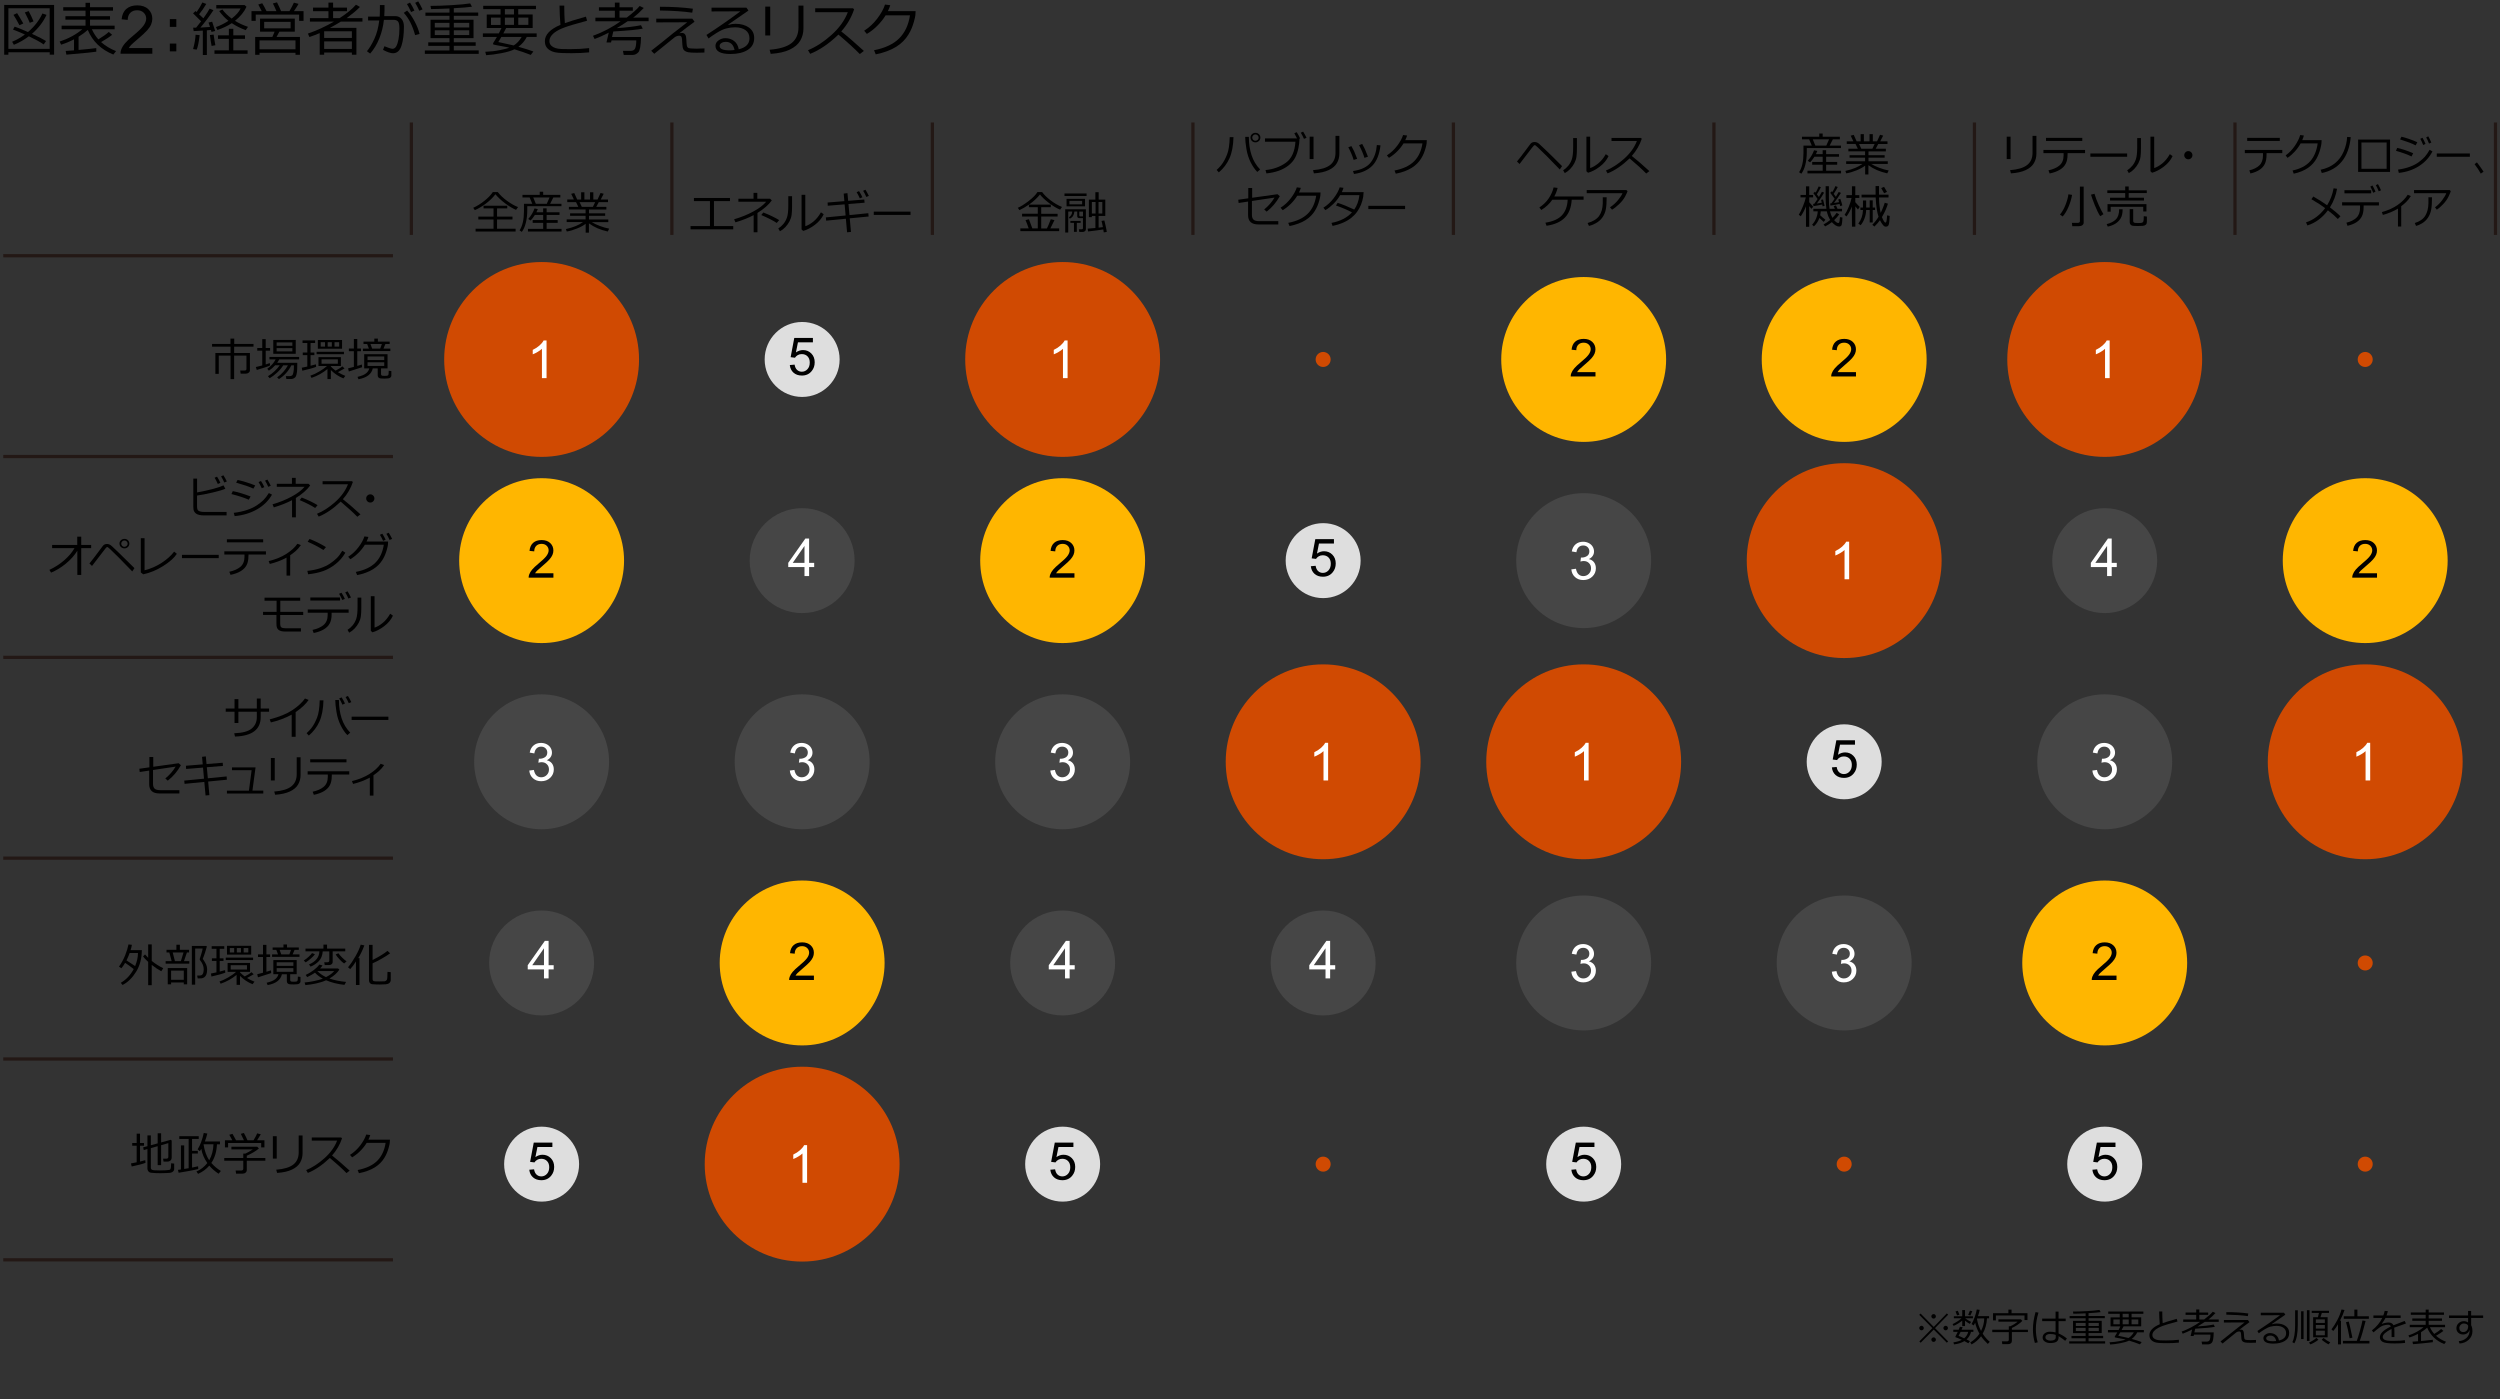 <?xml version="1.0" encoding="UTF-8"?><svg id="_レイヤー_8" xmlns="http://www.w3.org/2000/svg" viewBox="0 0 769 430.36"><rect x="0" y="0" width="769" height="430.36" fill="#333333" stroke="none"/><defs><style>.cls-1,.cls-2{fill:none;}.cls-3{fill:#fff;}.cls-4{fill:#ffb600;}.cls-5{fill:#d04a02;}.cls-6{fill:#dedede;}.cls-7{fill:#464646;}.cls-2{stroke:#231815;stroke-miterlimit:10;}</style></defs><g><path d="M15.28,16.07H2.58v.76H1.29V1.52h15.35v15.3h-1.35v-.76Zm-12.71-1.03H15.28V2.55H2.58V15.04Zm10.85-1.38c-1-.71-2.52-1.54-4.55-2.5-1.5,1.13-3.03,2-4.6,2.62l-.54-.94c1.37-.56,2.67-1.3,3.93-2.23-1.39-.62-2.61-1.12-3.66-1.51l.51-.91c.94,.31,2.3,.87,4.1,1.67,2.02-1.73,3.49-3.63,4.43-5.71l1.27,.42c-1,2.17-2.5,4.11-4.48,5.84,2.13,.98,3.58,1.73,4.33,2.22l-.73,1.05ZM5.99,7.77c-.77-1.45-1.39-2.51-1.85-3.2l1.12-.53c.35,.52,.98,1.57,1.91,3.17l-1.18,.55Zm3.16-.76c-.17-.49-.67-1.55-1.51-3.19l1.18-.4c.59,1.1,1.09,2.15,1.5,3.16l-1.17,.44Z"/><path d="M20.42,16.82l-.22-1.15c.61-.04,1.46-.1,2.57-.18v-3.39c-1.29,.67-2.61,1.22-3.96,1.64l-.47-.95c2.74-.91,5.07-2.18,6.99-3.79h-6.38v-1.1h7.36v-1.85h-6.19v-1.06h6.19v-1.71h-6.86v-1.07h6.86V.87h1.38v1.34h7.07v1.07h-7.07v1.71h6.15v1.06h-6.15v1.85h7.57v1.1h-7c.54,1.2,1.21,2.23,2,3.11,1.48-.9,2.54-1.66,3.2-2.29l1.03,.89c-.85,.69-1.98,1.43-3.4,2.23,1.28,1.15,2.82,2.08,4.61,2.78l-.84,1.06c-3.79-1.54-6.4-4.07-7.86-7.58-.76,.7-1.7,1.4-2.83,2.1v4.06c2.6-.23,4.42-.42,5.45-.57v1.11c-.43,.11-3.49,.42-9.18,.91Z"/><path d="M46.86,14.77v1.75h-9.79c-.01-.44,.06-.86,.21-1.26,.25-.67,.65-1.32,1.2-1.97,.55-.65,1.34-1.4,2.38-2.24,1.61-1.32,2.7-2.37,3.26-3.14,.57-.77,.85-1.5,.85-2.19,0-.72-.26-1.33-.77-1.82-.52-.5-1.19-.74-2.02-.74-.88,0-1.58,.26-2.1,.79s-.79,1.25-.8,2.18l-1.87-.19c.13-1.39,.61-2.46,1.45-3.19s1.96-1.1,3.37-1.1,2.55,.39,3.38,1.18c.83,.79,1.24,1.77,1.24,2.93,0,.59-.12,1.18-.36,1.75-.24,.57-.65,1.18-1.21,1.81s-1.5,1.5-2.8,2.61c-1.09,.92-1.79,1.54-2.1,1.86-.31,.33-.57,.66-.77,.99h7.27Z"/><path d="M54.24,8.27h-2v-2.4h2v2.4Zm0,7.53h-2v-2.4h2v2.4Z"/><path d="M62.39,16.92v-7.51c-.64,.03-1.58,.08-2.81,.16l-.17-1.05h.91c.42-.51,.93-1.16,1.54-1.97-.28-.3-1.1-1.12-2.48-2.45l.76-.7,.34,.31c.73-1.03,1.32-2.01,1.77-2.95l1.2,.45c-.7,1.19-1.44,2.25-2.21,3.19l1.32,1.23c.91-1.26,1.55-2.25,1.92-2.97l1.17,.47c-1.2,1.83-2.53,3.61-4,5.35,.8-.04,1.79-.1,2.95-.19-.21-.67-.36-1.13-.46-1.36l1.12-.25c.25,.7,.56,1.65,.93,2.85l-1.13,.29c-.04-.12-.1-.33-.18-.61-.29,.04-.7,.08-1.25,.12v7.59h-1.23Zm-1.89-1.65l-1.11-.18c.45-1.59,.71-3.06,.77-4.41l1.25,.13c-.25,2.19-.56,3.67-.91,4.46Zm4.59-1.14c-.21-1.08-.38-2.2-.52-3.36,.17-.01,.55-.06,1.14-.13,.23,1.63,.42,2.72,.54,3.27l-1.17,.22Zm.88,2.41v-1.05h4.43v-3.54h-3.35v-1.09h3.35v-2.01h1.37v2.01h3.59v1.09h-3.59v3.54h4.39v1.05h-10.19Zm5.31-9.4c-1.22,.81-2.69,1.51-4.41,2.09l-.46-.9c1.28-.44,2.57-1.08,3.86-1.92-1.09-.87-2.04-1.88-2.85-3.01l.98-.49c.73,.99,1.68,1.93,2.86,2.81,1.38-1.06,2.29-2.1,2.74-3.11h-7.47V1.56h8.72l.57,.52c-.69,1.56-1.87,3-3.54,4.32,1.11,.7,2.44,1.32,4,1.86l-.69,1.01c-1.58-.57-3.01-1.29-4.3-2.15Z"/><path d="M80.5,3.42l-1.05-2.03,1.21-.39c.37,.57,.81,1.37,1.32,2.42h3.05c-.46-1.07-.82-1.85-1.1-2.35l1.28-.35c.6,1.2,1.01,2.09,1.24,2.7h2.59c.6-1.04,1.06-1.9,1.36-2.6l1.43,.37c-.26,.48-.73,1.22-1.41,2.23h2.95v3h-1.36v-1.92h-13.35v1.92h-1.3V3.42h3.13Zm10.39,12.82h-11.06v.62h-1.34v-5.49h5.29l.69-1.63h-4.48V5.72h10.69v4.02h-4.75l-.87,1.63h7.2v5.49h-1.37v-.62Zm-11.06-1.09h11.06v-2.72h-11.06v2.72Zm9.56-8.43h-8.13v2h8.13v-2Z"/><path d="M108.24,16.15h-8.53v.69h-1.37v-6.66c-.91,.4-1.96,.8-3.16,1.21l-.47-1.06c2.71-.93,5.39-2.16,8.02-3.69h-7.4v-1.06h5.7V3.44h-4.74v-1.1h4.74V.8h1.43v1.54h4.27v1.1h-4.27v2.14h2c2.23-1.45,3.91-2.82,5.03-4.13l1.23,.69c-.89,.93-2.19,2.03-3.89,3.29l-.2,.15h4.86v1.06h-6.64c-1.24,.77-2.37,1.42-3.38,1.94h8.16v8.26h-1.39v-.69Zm0-4.48v-2.06h-8.53v2.06h8.53Zm-8.53,3.38h8.53v-2.31h-8.53v2.31Z"/><path d="M118.28,3.16c0,.53-.03,1.13-.08,1.8h3.38c.83,0,1.48,.3,1.96,.89s.71,1.37,.71,2.33c0,2.36-.25,4.32-.75,5.87s-1.37,2.33-2.62,2.33c-.73,0-1.75-.35-3.06-1.04l.43-1.12c.32,.15,.76,.32,1.32,.51s.95,.28,1.16,.28c.48,0,.86-.25,1.15-.76s.52-1.23,.7-2.16,.28-2.03,.28-3.31c0-1.17-.16-1.9-.47-2.21s-.73-.46-1.24-.46h-3.06c-.21,1.99-.68,3.9-1.42,5.73s-1.68,3.38-2.81,4.64l-.99-.72c.76-.9,1.52-2.16,2.27-3.77s1.26-3.51,1.52-5.7h-3.44v-1.18h3.58c.04-.41,.06-1.59,.06-3.54h1.42v1.58Zm10.78,7.29l-1.37,.36c-.8-2.94-1.96-5.22-3.49-6.86l1.03-.7c.8,.82,1.57,1.93,2.31,3.33s1.25,2.69,1.52,3.87Zm-1.6-7.2l-1.01,.45c-.42-.94-.85-1.76-1.27-2.46l.95-.44c.51,.79,.96,1.61,1.34,2.45Zm2.52-.36l-1.01,.41c-.39-.91-.81-1.72-1.26-2.43l.93-.45c.4,.63,.85,1.45,1.34,2.47Z"/><path d="M130.68,16.57v-1.05h7.58v-1.42h-6.53v-1.08h6.53v-1.28h-5.82V6.08h5.82v-1.21h-7.4v-1h7.4v-1.26c-2.33,.11-4.22,.17-5.67,.18l-.17-.98c1.82,0,3.96-.07,6.43-.22s4.4-.32,5.77-.54l.55,1.01c-.97,.16-2.83,.32-5.58,.47v1.33h7.51v1h-7.51v1.21h6.07v5.66h-6.07v1.28h6.73v1.08h-6.73v1.42h7.66v1.05h-16.58Zm7.58-9.54h-4.52v1.42h4.52v-1.42Zm0,2.29h-4.52v1.47h4.52v-1.47Zm6.08-2.29h-4.74v1.42h4.74v-1.42Zm0,2.29h-4.74v1.47h4.74v-1.47Z"/><path d="M153.97,4.46v-1.65h-5.33V1.78h16.22v1.03h-5.45v1.65h4.44v4.15h-8.15c-.14,.3-.43,.86-.88,1.67h10.26v1.09h-3.05c-.59,1.19-1.44,2.2-2.57,3.02,1.85,.51,3.38,.99,4.61,1.45l-.81,1.05c-1.42-.56-3.1-1.14-5.02-1.73-.91,.46-2.25,.86-4.02,1.2s-3.33,.54-4.69,.62l-.26-1.05c1.61-.06,3.1-.23,4.47-.51s2.34-.52,2.92-.73c-.26-.08-.49-.14-.67-.18l-3.18-.59c-.62-.12-.95-.19-1-.21s-.08-.06-.11-.12-.04-.13-.04-.21c0-.05,.01-.09,.04-.12,.34-.5,.72-1.13,1.15-1.89h-4.32v-1.09h4.91c.31-.6,.58-1.15,.82-1.67h-4.54V4.46h4.25Zm0,3.2v-2.24h-2.94v2.24h2.94Zm4.06,6.31c.94-.57,1.75-1.44,2.43-2.6h-6.25c-.38,.67-.69,1.19-.92,1.56,.82,.17,2.4,.52,4.74,1.05Zm-2.73-11.16v1.65h2.8v-1.65h-2.8Zm0,2.61v2.24h2.8v-2.24h-2.8Zm7.22,0h-3.1v2.24h3.1v-2.24Z"/><path d="M181.2,16.11c-1.67,.17-3.46,.25-5.38,.25-.83,0-1.74-.01-2.71-.04s-1.78-.11-2.41-.24-1.19-.36-1.68-.69-.85-.72-1.08-1.17-.34-.96-.34-1.54c0-2,1.6-3.69,4.79-5.04-.16-1.85-.25-3.82-.28-5.92h1.46c0,.25,0,.52,0,.8,0,1.37,.06,2.9,.18,4.59,1.13-.42,3.29-1.08,6.48-1.99l.36,1.25c-.93,.25-2.37,.65-4.33,1.22s-3.42,1.11-4.39,1.62-1.69,1.05-2.16,1.63-.71,1.17-.71,1.81c0,.32,.06,.6,.18,.86s.32,.5,.59,.71,.64,.41,1.1,.57,1.09,.26,1.89,.29,1.65,.05,2.58,.04c2.16,0,4.12-.11,5.88-.32v1.3Z"/><path d="M191.86,16.9l-.24-1.25h2.35c.73,0,1.21-.27,1.42-.81s.33-1.35,.33-2.42h-7.6l-.17,.64h-1.4l.7-3.02c-1.62,.84-3.07,1.5-4.35,1.96l-.5-.99c3.07-1.12,5.91-2.61,8.52-4.48h-7.78v-1.1h5.99V3.31h-4.9v-1.08h4.9V.8h1.43v1.43h4.1v1.08h-4.1v2.11h2.21c1.89-1.43,3.22-2.62,3.99-3.58l1.27,.61c-1.08,1.15-2.16,2.14-3.25,2.95l-.03,.02h4.76v1.1h-6.42c-1.34,.9-2.46,1.61-3.37,2.14,3.22-.23,5.71-.54,7.45-.91l.54,1.06c-1.54,.32-4.56,.61-9.06,.87l-.39,1.71h8.92c-.05,2.62-.34,4.19-.85,4.72s-1.09,.79-1.72,.79h-2.77Z"/><path d="M213.65,6.68c-1.66,1.21-3.23,2.39-4.7,3.56,.3-.08,.57-.11,.81-.11,.87,0,1.32,.64,1.35,1.92,0,.33,.03,.76,.08,1.29s.1,.85,.15,.96,.13,.23,.25,.36,.45,.21,.97,.25,1.08,.06,1.69,.06c.84,0,1.66-.03,2.45-.08l-.02,1.27c-.66,.04-1.43,.06-2.31,.06-1.29,0-2.18-.05-2.69-.15s-.89-.28-1.17-.53-.45-.58-.52-1-.14-1.23-.2-2.46c-.02-.38-.1-.65-.23-.83s-.33-.27-.59-.27c-.55,0-1.08,.2-1.59,.6s-2.55,2.05-6.13,4.97l-.94-.94c1.25-.95,3.09-2.42,5.53-4.4,.63-.54,1.55-1.27,2.77-2.19,1.29-.98,2.22-1.7,2.78-2.17l-9.53,.04v-1.15h11.09l.7,.96Zm-.52-4l-.2,1.22c-2.76-.4-6.07-.62-9.93-.67v-1.15c3.78,0,7.16,.2,10.13,.6Z"/><path d="M227.24,15.16c2.2-.53,3.3-1.66,3.3-3.39,0-1.07-.4-1.9-1.21-2.49s-1.89-.88-3.23-.88c-.93,0-1.83,.12-2.71,.35s-1.9,.71-3.04,1.43-1.94,1.27-2.4,1.65l-.65-1.08c3.57-2.3,7.05-4.73,10.46-7.27l-8.89,.04v-1.17h10.73l.62,.9-6.2,4.29,.07,.11c.71-.22,1.43-.33,2.14-.33,1.68,0,3.06,.39,4.14,1.16s1.62,1.84,1.62,3.21c0,1.6-.66,2.82-1.99,3.66s-3.1,1.26-5.33,1.26c-3.06,0-4.59-.84-4.59-2.52,0-.66,.32-1.22,.95-1.67s1.33-.68,2.08-.68c1.06,0,1.97,.3,2.72,.89s1.22,1.44,1.41,2.53Zm-1.29,.23c-.34-1.68-1.25-2.52-2.74-2.52-.47,0-.9,.12-1.28,.35s-.57,.54-.57,.93c0,.9,1.04,1.34,3.11,1.34,.45,0,.94-.04,1.48-.11Z"/><path d="M236.92,10.91h-1.53V2.03h1.53V10.91Zm10.22-2.16c0,1.38-.33,2.63-.98,3.75s-1.73,2.04-3.23,2.76-3.46,1.15-5.86,1.31l-.34-1.27c3.09-.25,5.35-.93,6.76-2.05s2.12-2.73,2.12-4.83V1.73h1.53v7.01Z"/><path d="M265.73,15.66l-1.25,.97c-1.61-1.65-3.8-3.65-6.58-5.99-2.91,2.8-5.81,4.78-8.69,5.92l-.67-1.12c2.41-.98,4.82-2.54,7.21-4.68s4.07-4.47,5.03-7h-10.03v-1.22h11.61l.36,.33c-.82,2.48-2.14,4.75-3.95,6.8,1.79,1.4,4.11,3.4,6.95,5.99Z"/><path d="M273.84,1.62c-.17,.56-.41,1.16-.73,1.8h8.53l-.07,1.22c-.02,.35-.17,1.03-.45,2.05-.18,.65-.41,1.3-.67,1.96s-.62,1.34-1.05,2.04-.96,1.37-1.57,1.99-1.33,1.19-2.14,1.7-1.76,.97-2.83,1.37-2.23,.72-3.48,.97l-.52-1.27c3.38-.66,5.95-1.87,7.72-3.63s2.88-4.13,3.33-7.11h-7.49c-.69,1.14-1.55,2.21-2.57,3.23s-2.09,1.85-3.2,2.49l-.83-.98c1.55-.98,2.91-2.24,4.06-3.77s1.94-2.95,2.35-4.28l1.62,.21Z"/></g><line class="cls-1" x1="126.53" y1="387.52" x2="126.53" y2="78.66"/><line class="cls-2" x1="126.53" y1="72.26" x2="126.53" y2="37.67"/><line class="cls-2" x1="767.61" y1="72.26" x2="767.61" y2="37.67"/><line class="cls-2" x1="206.67" y1="72.26" x2="206.67" y2="37.67"/><line class="cls-2" x1="286.8" y1="72.26" x2="286.8" y2="37.67"/><line class="cls-2" x1="366.94" y1="72.26" x2="366.94" y2="37.67"/><line class="cls-2" x1="447.07" y1="72.26" x2="447.07" y2="37.67"/><line class="cls-2" x1="527.21" y1="72.26" x2="527.21" y2="37.67"/><line class="cls-2" x1="607.34" y1="72.26" x2="607.34" y2="37.67"/><line class="cls-2" x1="687.48" y1="72.26" x2="687.48" y2="37.67"/><g><path d="M599.25,412.62l-.41,.39-4.02-4.04-4.02,4.05-.41-.39,4.01-4.1-4.04-4.09,.41-.39,4.05,4.11,4.02-4.15,.41,.38-4.04,4.14,4.04,4.09Zm-8.89-4.11c0-.19,.07-.36,.21-.49s.3-.21,.49-.21,.36,.07,.49,.21,.21,.3,.21,.49-.07,.36-.21,.49-.3,.21-.49,.21-.36-.07-.49-.21-.21-.3-.21-.49Zm3.72-3.6c0-.19,.07-.36,.21-.49s.3-.21,.49-.21,.36,.07,.49,.21,.21,.3,.21,.49-.07,.35-.21,.49-.3,.2-.49,.2-.36-.07-.49-.2-.21-.3-.21-.49Zm0,7.16c0-.19,.07-.36,.21-.49s.3-.21,.49-.21,.36,.07,.49,.21,.21,.3,.21,.49-.07,.36-.21,.49-.3,.21-.49,.21-.36-.07-.49-.21-.21-.3-.21-.49Zm3.71-3.56c0-.19,.07-.36,.21-.49s.3-.21,.49-.21,.35,.07,.49,.21,.2,.3,.2,.49-.07,.36-.2,.49-.3,.21-.49,.21-.36-.07-.49-.21-.21-.3-.21-.49Z"/><path d="M600.93,407.84l-.31-.55c.38-.16,.83-.41,1.38-.76s1-.69,1.36-1.03h-2.35v-.61h2.57v-1.92h.86v1.92h2.43v.61h-2.37c.54,.43,1.14,.81,1.82,1.13l-.42,.59c-.39-.2-.88-.52-1.46-.97v1.64h-.86v-1.66c-.88,.71-1.77,1.24-2.65,1.61Zm3.32,4.68c-.89,.55-1.96,.89-3.2,1.01l-.18-.62c1.02-.15,1.89-.41,2.59-.78-.86-.41-1.48-.66-1.85-.76-.09,0-.13-.07-.13-.21,0-.03,0-.05,.02-.08,.2-.35,.43-.81,.7-1.39h-1.37v-.66h1.66c.18-.41,.3-.72,.37-.91l.86,.13c-.07,.18-.18,.43-.34,.77h3.63v.66h-.73c-.22,.92-.68,1.7-1.37,2.33,.45,.21,.79,.39,1.04,.52l-.49,.66c-.28-.18-.68-.4-1.22-.67Zm-2.26-7.9l-.47-1.22,.71-.21,.49,1.22-.73,.21Zm2.19,7.05c.65-.55,1.06-1.21,1.24-1.98h-2.34c-.31,.64-.52,1.05-.63,1.22,.3,.1,.88,.35,1.73,.76Zm1.9-7.03l-.67-.17,.54-1.31,.74,.16-.6,1.32Zm3.29,6.4c-.78,1.04-1.74,1.88-2.9,2.5l-.42-.6c1.19-.73,2.13-1.62,2.83-2.69-.66-1.2-1.1-2.32-1.31-3.36-.16,.31-.31,.58-.46,.81l-.67-.42c.36-.58,.68-1.3,.99-2.16s.51-1.63,.63-2.32l.9,.11c-.12,.62-.29,1.27-.53,1.93h3.41v.69h-.64c-.09,1.76-.53,3.33-1.32,4.72,.63,.99,1.36,1.82,2.17,2.49l-.6,.66c-.83-.77-1.53-1.56-2.08-2.37Zm0-1.63c.63-1.25,.96-2.54,.98-3.87l-2.18,.02-.05,.13c.19,1.3,.61,2.54,1.25,3.71Z"/><path d="M617.75,413.46h-1.85l-.11-.86h1.56c.16,0,.3-.04,.4-.13s.16-.19,.16-.32v-2.39h-5.09v-.73h5.09v-1.07h.46c.87-.39,1.62-.86,2.23-1.41h-5.89v-.72h6.93l.43,.49c-.98,.93-2.05,1.65-3.21,2.16v.54h4.93v.73h-4.93v2.7c0,.3-.1,.55-.31,.73s-.48,.27-.81,.27Zm4.99-7.41v-1.41h-8.81v1.52h-.88v-2.23h4.73v-1.09h.97v1.09h4.9v2.12h-.91Z"/><path d="M626.8,412.9l-.87,.19c-.4-1.29-.6-2.68-.6-4.18,0-1.64,.27-3.41,.8-5.31l.9,.16c-.54,1.77-.8,3.45-.8,5.05,0,1.41,.19,2.78,.57,4.09Zm8.98-1.18l-.53,.72c-.38-.34-1.05-.83-2.03-1.45v.36c0,.59-.2,1.04-.59,1.33s-1.06,.44-2,.44c-.64,0-1.18-.15-1.64-.46s-.68-.72-.68-1.24,.22-.96,.65-1.29,.96-.5,1.57-.5,1.19,.07,1.76,.22v-3.46h-4.12v-.79h4.12v-2.15h.92v2.15h2.19v.79h-2.19v3.79c.91,.37,1.77,.88,2.57,1.55Zm-3.43-.38v-.71c-.47-.2-1.07-.3-1.79-.3-.41,0-.74,.1-1,.28s-.39,.43-.39,.75,.15,.56,.45,.74,.66,.27,1.07,.27c1.11,0,1.66-.34,1.66-1.03Z"/><path d="M636.49,413.29v-.7h5.05v-.94h-4.35v-.72h4.35v-.86h-3.88v-3.77h3.88v-.81h-4.93v-.67h4.93v-.84c-1.55,.07-2.81,.12-3.78,.12l-.11-.66c1.21,0,2.64-.05,4.29-.14s2.93-.22,3.85-.36l.37,.67c-.65,.11-1.89,.21-3.72,.32v.88h5v.67h-5v.81h4.05v3.77h-4.05v.86h4.49v.72h-4.49v.94h5.1v.7h-11.05Zm5.05-6.36h-3.01v.94h3.01v-.94Zm0,1.53h-3.01v.98h3.01v-.98Zm4.05-1.53h-3.16v.94h3.16v-.94Zm0,1.53h-3.16v.98h3.16v-.98Z"/><path d="M652.04,405.22v-1.1h-3.55v-.69h10.81v.69h-3.63v1.1h2.96v2.77h-5.43c-.09,.2-.29,.57-.59,1.11h6.84v.73h-2.03c-.39,.79-.96,1.46-1.71,2.02,1.23,.34,2.25,.66,3.07,.97l-.54,.7c-.95-.38-2.06-.76-3.35-1.15-.61,.31-1.5,.57-2.68,.8s-2.22,.36-3.13,.41l-.18-.7c1.07-.04,2.07-.16,2.98-.34s1.56-.34,1.95-.49c-.18-.05-.32-.09-.45-.12l-2.12-.39c-.41-.08-.64-.12-.67-.14s-.05-.04-.07-.08-.03-.09-.03-.14c0-.03,0-.06,.02-.08,.23-.33,.48-.75,.77-1.26h-2.88v-.73h3.28c.21-.4,.39-.77,.54-1.11h-3.02v-2.77h2.84Zm0,2.13v-1.49h-1.96v1.49h1.96Zm2.71,4.21c.63-.38,1.17-.96,1.62-1.73h-4.17c-.25,.45-.46,.79-.62,1.04,.55,.11,1.6,.35,3.16,.7Zm-1.82-7.44v1.1h1.87v-1.1h-1.87Zm0,1.74v1.49h1.87v-1.49h-1.87Zm4.81,0h-2.07v1.49h2.07v-1.49Z"/><path d="M670.23,412.99c-1.11,.11-2.31,.17-3.59,.17-.55,0-1.16,0-1.81-.03s-1.19-.07-1.61-.16-.79-.24-1.12-.46-.57-.48-.72-.78-.23-.64-.23-1.03c0-1.34,1.06-2.46,3.19-3.36-.11-1.23-.17-2.55-.19-3.94h.97c0,.17,0,.35,0,.53,0,.91,.04,1.93,.12,3.06,.75-.28,2.19-.72,4.32-1.32l.24,.83c-.62,.16-1.58,.44-2.89,.81s-2.28,.74-2.93,1.08-1.12,.7-1.44,1.08-.47,.78-.47,1.2c0,.21,.04,.4,.12,.57s.21,.33,.39,.47,.42,.27,.74,.38,.73,.17,1.26,.2,1.1,.03,1.72,.03c1.44,0,2.75-.07,3.92-.21v.87Z"/><path d="M677.37,413.51l-.16-.83h1.56c.49,0,.8-.18,.95-.54s.22-.9,.22-1.61h-5.07l-.11,.43h-.93l.47-2.02c-1.08,.56-2.04,1-2.9,1.31l-.33-.66c2.05-.75,3.94-1.74,5.68-2.99h-5.19v-.73h3.99v-1.41h-3.27v-.72h3.27v-.96h.96v.96h2.73v.72h-2.73v1.41h1.48c1.26-.95,2.14-1.75,2.66-2.38l.84,.4c-.72,.77-1.44,1.43-2.17,1.97h-.02s3.18,.01,3.18,.01v.73h-4.28c-.89,.6-1.64,1.07-2.24,1.43,2.15-.16,3.8-.36,4.97-.61l.36,.71c-1.03,.21-3.04,.41-6.04,.58l-.26,1.14h5.95c-.04,1.75-.22,2.79-.57,3.15s-.73,.53-1.15,.53h-1.85Z"/><path d="M691.92,406.7c-1.11,.8-2.15,1.6-3.13,2.37,.2-.05,.38-.08,.54-.08,.58,0,.88,.43,.9,1.28,0,.22,.02,.5,.05,.86s.07,.57,.1,.64,.08,.15,.17,.24,.3,.14,.64,.17,.72,.04,1.12,.04c.56,0,1.11-.02,1.63-.05v.84c-.45,.03-.97,.04-1.55,.04-.86,0-1.46-.03-1.79-.1s-.59-.18-.78-.35-.3-.39-.35-.67-.09-.82-.13-1.64c-.02-.25-.07-.43-.15-.55s-.22-.18-.39-.18c-.37,0-.72,.13-1.06,.4s-1.7,1.37-4.08,3.31l-.63-.63c.83-.63,2.06-1.61,3.69-2.94,.42-.36,1.03-.85,1.85-1.46,.86-.65,1.48-1.13,1.85-1.45l-6.35,.02v-.77h7.39l.47,.64Zm-.35-2.67l-.13,.81c-1.84-.27-4.05-.41-6.62-.45v-.77c2.52,0,4.77,.13,6.76,.4Z"/><path d="M701.01,412.35c1.46-.35,2.2-1.11,2.2-2.26,0-.71-.27-1.27-.81-1.66s-1.26-.59-2.16-.59c-.62,0-1.22,.08-1.81,.23s-1.26,.47-2.03,.96-1.3,.85-1.6,1.1l-.43-.72c2.38-1.54,4.7-3.15,6.97-4.85l-5.93,.02v-.78h7.15l.41,.6-4.13,2.86,.05,.07c.48-.14,.95-.22,1.42-.22,1.12,0,2.04,.26,2.76,.77s1.08,1.23,1.08,2.14c0,1.07-.44,1.88-1.32,2.44s-2.07,.84-3.55,.84c-2.04,0-3.06-.56-3.06-1.68,0-.44,.21-.81,.63-1.11s.88-.45,1.39-.45c.71,0,1.31,.2,1.82,.59s.82,.96,.94,1.69Zm-.86,.15c-.23-1.12-.84-1.68-1.83-1.68-.32,0-.6,.08-.85,.23s-.38,.36-.38,.62c0,.6,.69,.9,2.07,.9,.3,0,.63-.02,.98-.07Z"/><path d="M705.74,413.21l-.62-.37c.27-.47,.48-1.16,.63-2.07s.23-1.91,.23-2.99v-4.74h.82v4.47c0,2.66-.36,4.56-1.07,5.7Zm2.08-1.32v-8.55h.76v8.55h-.76Zm1.79,.58v-9.46h.8v9.46h-.8Zm1.04,1.06l-.4-.57c.3-.11,.69-.32,1.16-.61s.85-.57,1.13-.82l.61,.57c-.35,.29-.77,.57-1.28,.86s-.91,.48-1.22,.57Zm.87-2.17v-6.19h1.47l.32-1.31h-2.22v-.65h5.31v.65h-2.2l-.43,1.31h2.21v6.19h-4.46Zm.83-4.42h2.77v-1.1h-2.77v1.1Zm0,1.74h2.77v-1.11h-2.77v1.11Zm2.77,.63h-2.77v1.41h2.77v-1.41Zm1.14,4.21c-.3-.13-.67-.36-1.13-.67s-.78-.56-.97-.75l.55-.55c.66,.57,1.35,1.02,2.08,1.35l-.53,.62Z"/><path d="M719.17,413.54v-6.18c-.49,.83-.97,1.51-1.45,2.04l-.57-.48c.66-.85,1.26-1.81,1.82-2.88s.99-2.16,1.28-3.25l.92,.17c-.28,.93-.74,2.02-1.39,3.27h.31v7.31h-.93Zm1.52-.29v-.8h4.26c.26-.7,.58-1.72,.96-3.07s.65-2.43,.79-3.22l.96,.17c-.66,2.68-1.26,4.72-1.8,6.12h2.98v.8h-8.15Zm.25-7.59v-.77h3.26v-2.06h.94v2.06h3.52v.77h-7.72Zm1.81,6c-.11-.65-.28-1.53-.53-2.63s-.44-1.88-.58-2.33l.84-.19c.17,.48,.54,2.13,1.12,4.96l-.86,.19Z"/><path d="M736.52,411.29h-.87v-1.92c0-.23,0-.42-.02-.58-1.8,.9-2.7,1.72-2.7,2.46,0,.37,.2,.66,.6,.88s1.25,.33,2.54,.33c1.54,0,2.76-.07,3.67-.22l.06,.85c-.93,.11-2,.16-3.22,.16-1.88,0-3.1-.16-3.67-.49s-.86-.8-.86-1.41c0-.54,.25-1.08,.75-1.61s1.39-1.11,2.64-1.72c-.16-.35-.45-.53-.86-.53-.47,0-.97,.08-1.51,.25s-1.21,.6-2.01,1.28l-.97,.82-.5-.6c1.43-1.11,2.5-2.39,3.2-3.84h-2.73v-.76h3.05c.18-.46,.32-.93,.42-1.41l.97,.08c-.1,.45-.23,.89-.4,1.32h4.35v.76h-4.66c-.22,.45-.6,1.04-1.14,1.78l.09,.05c.15-.1,.45-.19,.9-.28s.79-.14,1.04-.14c.76,0,1.28,.28,1.55,.85l3.45-1.33,.39,.79c-.81,.27-2.02,.7-3.62,1.29,.05,.29,.07,.66,.07,1.11v1.78Z"/><path d="M742.23,413.46l-.15-.77c.41-.02,.98-.06,1.71-.12v-2.26c-.86,.45-1.74,.81-2.64,1.1l-.32-.63c1.82-.61,3.38-1.45,4.66-2.53h-4.25v-.73h4.9v-1.24h-4.12v-.71h4.12v-1.14h-4.58v-.71h4.58v-.89h.92v.89h4.71v.71h-4.71v1.14h4.1v.71h-4.1v1.24h5.04v.73h-4.66c.36,.8,.81,1.49,1.33,2.07,.98-.6,1.7-1.11,2.13-1.52l.69,.59c-.57,.46-1.32,.95-2.27,1.49,.85,.77,1.88,1.39,3.08,1.85l-.56,.71c-2.52-1.03-4.27-2.71-5.24-5.05-.5,.47-1.13,.94-1.89,1.4v2.71c1.73-.15,2.95-.28,3.63-.38v.74c-.29,.07-2.33,.28-6.12,.61Z"/><path d="M763.83,405.39h-3.7v2.26c.26,.45,.39,1.07,.39,1.86,0,1.03-.39,1.9-1.15,2.6s-1.7,1.09-2.82,1.16l-.24-.73c.94-.07,1.73-.39,2.36-.97s.96-1.29,.96-2.15c0-.14,0-.28-.02-.39-.1,.45-.33,.81-.69,1.07s-.79,.39-1.29,.39c-.57,0-1.05-.18-1.45-.54s-.59-.82-.59-1.36c0-.63,.22-1.15,.67-1.57s.99-.63,1.63-.63c.48,0,.92,.14,1.29,.43v-1.41h-5.87v-.77h5.87v-1.4h.94v1.4h3.7v.77Zm-4.63,2.38c-.22-.44-.69-.66-1.39-.66-.34,0-.65,.15-.92,.43s-.4,.6-.4,.94c0,.38,.11,.68,.32,.91s.5,.35,.86,.35c.46,0,.83-.15,1.1-.45s.42-.7,.43-1.18v-.33Z"/></g><circle class="cls-5" cx="727.54" cy="110.57" r="2.31"/><circle class="cls-4" cx="727.54" cy="172.45" r="25.36"/><path d="M731.17,176.33v1.36h-7.62c-.01-.34,.04-.67,.17-.98,.19-.52,.5-1.03,.93-1.53,.43-.5,1.04-1.08,1.85-1.75,1.25-1.03,2.1-1.84,2.54-2.44,.44-.6,.66-1.17,.66-1.7s-.2-1.03-.6-1.42c-.4-.39-.92-.58-1.57-.58-.68,0-1.23,.2-1.64,.61s-.62,.98-.62,1.7l-1.45-.15c.1-1.08,.47-1.91,1.12-2.48,.65-.57,1.52-.85,2.62-.85s1.98,.31,2.63,.92c.64,.61,.97,1.37,.97,2.28,0,.46-.09,.91-.28,1.36s-.5,.91-.94,1.41-1.16,1.17-2.18,2.03c-.85,.71-1.39,1.2-1.64,1.45-.24,.25-.44,.51-.6,.77h5.65Z"/><circle class="cls-5" cx="727.54" cy="234.33" r="29.97"/><path class="cls-3" d="M729.07,240.07h-1.42v-9.02c-.34,.32-.79,.65-1.34,.97-.55,.33-1.05,.57-1.49,.73v-1.37c.79-.37,1.48-.82,2.08-1.35s1.01-1.04,1.26-1.54h.91v11.57Z"/><circle class="cls-5" cx="727.54" cy="296.21" r="2.31"/><circle class="cls-5" cx="727.54" cy="358.09" r="2.31"/><circle class="cls-5" cx="166.6" cy="110.57" r="29.97"/><path class="cls-3" d="M168.12,116.31h-1.42v-9.02c-.34,.32-.79,.65-1.34,.97-.55,.33-1.05,.57-1.49,.73v-1.37c.79-.37,1.48-.82,2.08-1.35s1.01-1.04,1.26-1.54h.91v11.57Z"/><circle class="cls-4" cx="166.6" cy="172.45" r="25.36"/><path d="M170.23,176.33v1.36h-7.62c-.01-.34,.04-.67,.17-.98,.19-.52,.5-1.03,.93-1.53,.43-.5,1.04-1.08,1.85-1.75,1.25-1.03,2.1-1.84,2.54-2.44,.44-.6,.66-1.17,.66-1.7s-.2-1.03-.6-1.42c-.4-.39-.92-.58-1.57-.58-.68,0-1.23,.2-1.64,.61s-.62,.98-.62,1.7l-1.45-.15c.1-1.08,.47-1.91,1.12-2.48,.65-.57,1.52-.85,2.62-.85s1.98,.31,2.63,.92c.64,.61,.97,1.37,.97,2.28,0,.46-.09,.91-.28,1.36s-.5,.91-.94,1.41-1.16,1.17-2.18,2.03c-.85,.71-1.39,1.2-1.64,1.45-.24,.25-.44,.51-.6,.77h5.65Z"/><circle class="cls-7" cx="166.6" cy="234.33" r="20.75"/><path class="cls-3" d="M162.8,237.02l1.42-.19c.16,.8,.44,1.38,.83,1.73,.39,.35,.87,.53,1.43,.53,.67,0,1.23-.23,1.69-.69,.46-.46,.69-1.03,.69-1.71s-.21-1.19-.64-1.61c-.42-.42-.96-.63-1.62-.63-.27,0-.6,.05-1,.16l.16-1.24c.09,.01,.17,.02,.23,.02,.6,0,1.15-.16,1.63-.47,.48-.31,.72-.8,.72-1.45,0-.52-.18-.95-.53-1.29s-.8-.51-1.36-.51-1.01,.17-1.38,.52-.6,.86-.71,1.56l-1.42-.25c.17-.95,.57-1.68,1.18-2.2,.61-.52,1.38-.78,2.29-.78,.63,0,1.21,.13,1.74,.4,.53,.27,.93,.64,1.21,1.1s.42,.96,.42,1.49-.13,.95-.4,1.36c-.27,.41-.66,.73-1.19,.98,.68,.16,1.21,.48,1.59,.98s.57,1.12,.57,1.86c0,1.01-.37,1.86-1.1,2.56-.73,.7-1.66,1.05-2.78,1.05-1.01,0-1.85-.3-2.52-.9-.67-.6-1.05-1.38-1.14-2.34Z"/><circle class="cls-7" cx="166.6" cy="296.21" r="16.14"/><path class="cls-3" d="M167.33,300.95v-2.76h-5v-1.3l5.26-7.47h1.16v7.47h1.56v1.3h-1.56v2.76h-1.42Zm0-4.06v-5.2l-3.61,5.2h3.61Z"/><circle class="cls-6" cx="166.6" cy="358.09" r="11.53"/><path d="M162.79,359.81l1.49-.13c.11,.72,.37,1.27,.77,1.63,.4,.36,.88,.55,1.45,.55,.68,0,1.26-.26,1.73-.77s.71-1.2,.71-2.04-.23-1.44-.68-1.91c-.45-.47-1.05-.7-1.78-.7-.46,0-.87,.1-1.23,.31s-.66,.48-.86,.81l-1.33-.17,1.12-5.92h5.73v1.35h-4.6l-.62,3.1c.69-.48,1.42-.72,2.18-.72,1.01,0,1.86,.35,2.55,1.04,.69,.7,1.04,1.59,1.04,2.69s-.3,1.94-.91,2.7c-.74,.93-1.75,1.4-3.03,1.4-1.05,0-1.9-.29-2.57-.88-.66-.59-1.04-1.37-1.14-2.33Z"/><g><path d="M158.74,64.56c-1-.42-2.11-1.08-3.33-1.99s-2.23-1.85-3.02-2.82c-.81,1.07-1.81,2.04-3,2.92s-2.3,1.53-3.33,1.97l-.5-.72c1.16-.52,2.31-1.24,3.45-2.15s2-1.81,2.58-2.69h1.52c.74,.96,1.71,1.87,2.9,2.73s2.3,1.49,3.34,1.89l-.62,.86Zm-12.45,6.65v-.85h5.52v-2.86h-4.68v-.87h4.68v-2.52h-3.07v-.83h7.29v.83h-3.14v2.52h4.75v.87h-4.75v2.86h5.71v.85h-12.32Z"/><path d="M162.19,63.42v1.18c0,1.48-.15,2.8-.45,3.97s-.71,2.09-1.23,2.76l-.69-.47c.9-1.36,1.35-3.34,1.35-5.94v-2.24h2.56l-.81-1.93h-2.21v-.8h5.31v-.98h1.06v.98h5.28v.8h-2.16l-.98,1.93h3.48v.75h-10.51Zm.21,7.81v-.83h4.68v-1.84h-3.23v-.86h3.23v-1.59h-2.55c-.45,.71-.89,1.28-1.32,1.72l-.72-.47c.92-1.07,1.56-2.16,1.93-3.25l1.01,.21c-.12,.33-.27,.66-.44,.98h2.08v-1.21h1.07v1.21h3.96v.81h-3.96v1.59h3.4v.86h-3.4v1.84h4.59v.83h-10.34Zm2.43-8.55h3.36l.85-1.93h-5.01l.79,1.93Z"/><path d="M174.34,71.21l-.27-.75c2.23-.49,3.98-1.21,5.26-2.15h-5.02v-.82h5.82v-1.11h-4.77v-.76h4.77v-1.18h-5.14v-.81h2.9l-.7-1.46h-2.7v-.81h2.04l-.83-1.74,.94-.25,.9,2h1.22v-2.23h1v2.23h1.74v-2.23h1.01v2.23h1.3l.92-2.02,.97,.25-.92,1.77h2.24v.81h-2.84l-.78,1.46h3.12v.81h-5.34v1.18h4.97v.76h-4.97v1.11h5.93v.82h-5.09c.64,.41,1.47,.8,2.5,1.19s1.99,.66,2.87,.82l-.44,.89c-2.3-.51-4.23-1.34-5.8-2.52v2.86h-1v-2.72c-.65,.51-1.53,.99-2.63,1.44s-2.17,.77-3.19,.94Zm3.94-9.03l.69,1.46h3.4l.7-1.46h-4.79Z"/></g><circle class="cls-6" cx="246.74" cy="110.57" r="11.53"/><path d="M242.93,112.29l1.49-.13c.11,.72,.37,1.27,.77,1.63,.4,.36,.88,.55,1.45,.55,.68,0,1.26-.26,1.73-.77s.71-1.19,.71-2.04-.23-1.44-.68-1.91c-.45-.47-1.05-.7-1.78-.7-.46,0-.87,.1-1.23,.31s-.66,.48-.86,.81l-1.33-.17,1.12-5.92h5.73v1.35h-4.6l-.62,3.1c.69-.48,1.42-.72,2.18-.72,1.01,0,1.86,.35,2.55,1.05,.69,.7,1.04,1.59,1.04,2.69s-.3,1.94-.91,2.7c-.74,.93-1.75,1.4-3.03,1.4-1.05,0-1.9-.29-2.57-.88-.66-.59-1.04-1.37-1.14-2.33Z"/><circle class="cls-7" cx="246.74" cy="172.45" r="16.14"/><path class="cls-3" d="M247.46,177.19v-2.76h-5v-1.3l5.26-7.47h1.16v7.47h1.56v1.3h-1.56v2.76h-1.42Zm0-4.06v-5.2l-3.61,5.2h3.61Z"/><circle class="cls-7" cx="246.74" cy="234.33" r="20.75"/><path class="cls-3" d="M242.94,237.02l1.42-.19c.16,.8,.44,1.38,.83,1.73,.39,.35,.87,.53,1.43,.53,.67,0,1.23-.23,1.69-.69,.46-.46,.69-1.03,.69-1.71s-.21-1.19-.64-1.61c-.42-.42-.96-.63-1.62-.63-.27,0-.6,.05-1,.16l.16-1.24c.09,.01,.17,.02,.23,.02,.6,0,1.15-.16,1.63-.47,.48-.31,.72-.8,.72-1.45,0-.52-.18-.95-.53-1.29s-.8-.51-1.36-.51-1.01,.17-1.38,.52-.6,.86-.71,1.56l-1.42-.25c.17-.95,.57-1.68,1.18-2.2,.61-.52,1.38-.78,2.29-.78,.63,0,1.21,.13,1.74,.4,.53,.27,.93,.64,1.21,1.1s.42,.96,.42,1.49-.13,.95-.4,1.36c-.27,.41-.66,.73-1.19,.98,.68,.16,1.21,.48,1.59,.98s.57,1.12,.57,1.86c0,1.01-.37,1.86-1.1,2.56-.73,.7-1.66,1.05-2.78,1.05-1.01,0-1.85-.3-2.52-.9-.67-.6-1.05-1.38-1.14-2.34Z"/><circle class="cls-4" cx="246.74" cy="296.21" r="25.36"/><path d="M250.36,300.08v1.36h-7.62c-.01-.34,.04-.67,.17-.98,.19-.52,.5-1.03,.93-1.53,.43-.5,1.04-1.08,1.85-1.75,1.25-1.03,2.1-1.84,2.54-2.44,.44-.6,.66-1.17,.66-1.7,0-.56-.2-1.03-.6-1.42-.4-.38-.92-.58-1.57-.58-.68,0-1.23,.21-1.64,.61-.41,.41-.62,.98-.62,1.7l-1.45-.15c.1-1.08,.47-1.91,1.12-2.48,.65-.57,1.52-.85,2.62-.85s1.98,.31,2.63,.92,.97,1.37,.97,2.28c0,.46-.09,.92-.28,1.36s-.5,.91-.94,1.41c-.44,.49-1.16,1.17-2.18,2.03-.85,.71-1.39,1.2-1.64,1.45-.24,.25-.44,.51-.6,.77h5.65Z"/><circle class="cls-5" cx="246.74" cy="358.09" r="29.97"/><path class="cls-3" d="M248.26,363.83h-1.42v-9.02c-.34,.33-.79,.65-1.34,.97-.55,.33-1.05,.57-1.49,.73v-1.37c.79-.37,1.48-.82,2.08-1.35s1.01-1.04,1.26-1.54h.91v11.57Z"/><g><path d="M225.54,70.54h-13.13v-1h5.97v-7.68h-4.93v-.96h11.09v.96h-4.93v7.68h5.93v1Z"/><path d="M233.01,71.45h-1.19v-5.28c-1.54,.82-3.4,1.57-5.6,2.22l-.4-.94c2.13-.62,4.09-1.41,5.88-2.38s3.12-1.98,3.98-3.02h-8.55v-.92h4.66v-1.81h1.16v1.81h3.93l.53,.51c-.96,1.34-2.43,2.63-4.41,3.86v5.94Zm6.67-3.75l-.75,.88c-1.08-.72-2.67-1.54-4.76-2.43l.63-.79c1.86,.72,3.48,1.5,4.87,2.34Z"/><path d="M243.64,63.47c0,1.08-.05,1.95-.14,2.63s-.31,1.34-.65,1.99-.77,1.24-1.28,1.78-1.07,.96-1.66,1.27l-.51-.87c.57-.35,1.1-.81,1.58-1.39s.85-1.25,1.11-2.04,.39-1.98,.39-3.6v-2.88h1.16v3.11Zm9.73,2.43c-.58,1.24-1.48,2.33-2.7,3.25s-2.42,1.55-3.61,1.88l-.5-.46v-10.64h1.15v9.65c.75-.22,1.57-.69,2.45-1.39s1.67-1.66,2.36-2.88l.85,.6Z"/><path d="M267.18,66.6l-5.8,.56,.38,4.18-1.2,.11-.37-4.17-6.06,.59-.1-1,6.08-.59-.3-3.42-5.19,.42-.05-.99,5.16-.42-.21-2.32,1.16-.14,.21,2.36,4.96-.4,.1,.98-4.96,.4,.31,3.4,5.79-.57,.1,1Zm-1.9-5.92l-.79,.35c-.33-.74-.66-1.38-.99-1.91l.74-.33c.41,.63,.75,1.26,1.04,1.9Zm1.99-.42l-.79,.32c-.31-.72-.64-1.36-.98-1.89l.71-.33c.37,.57,.72,1.21,1.05,1.91Z"/><path d="M280.08,66.11h-11.31v-1.01h11.31v1.01Z"/></g><circle class="cls-5" cx="326.87" cy="110.57" r="29.97"/><path class="cls-3" d="M328.39,116.31h-1.42v-9.02c-.34,.32-.79,.65-1.34,.97-.55,.33-1.05,.57-1.49,.73v-1.37c.79-.37,1.48-.82,2.08-1.35s1.01-1.04,1.26-1.54h.91v11.57Z"/><circle class="cls-4" cx="326.87" cy="172.45" r="25.36"/><path d="M330.5,176.33v1.36h-7.62c-.01-.34,.04-.67,.17-.98,.19-.52,.5-1.03,.93-1.53,.43-.5,1.04-1.08,1.85-1.75,1.25-1.03,2.1-1.84,2.54-2.44,.44-.6,.66-1.17,.66-1.7s-.2-1.03-.6-1.42c-.4-.39-.92-.58-1.57-.58-.68,0-1.23,.2-1.64,.61s-.62,.98-.62,1.7l-1.45-.15c.1-1.08,.47-1.91,1.12-2.48,.65-.57,1.52-.85,2.62-.85s1.98,.31,2.63,.92c.64,.61,.97,1.37,.97,2.28,0,.46-.09,.91-.28,1.36s-.5,.91-.94,1.41-1.16,1.17-2.18,2.03c-.85,.71-1.39,1.2-1.64,1.45-.24,.25-.44,.51-.6,.77h5.65Z"/><circle class="cls-7" cx="326.87" cy="234.33" r="20.75"/><path class="cls-3" d="M323.07,237.02l1.42-.19c.16,.8,.44,1.38,.83,1.73,.39,.35,.87,.53,1.43,.53,.67,0,1.23-.23,1.69-.69,.46-.46,.69-1.03,.69-1.71s-.21-1.19-.64-1.61c-.42-.42-.96-.63-1.62-.63-.27,0-.6,.05-1,.16l.16-1.24c.09,.01,.17,.02,.23,.02,.6,0,1.15-.16,1.63-.47,.48-.31,.72-.8,.72-1.45,0-.52-.18-.95-.53-1.29s-.8-.51-1.36-.51-1.01,.17-1.38,.52-.6,.86-.71,1.56l-1.42-.25c.17-.95,.57-1.68,1.18-2.2,.61-.52,1.38-.78,2.29-.78,.63,0,1.21,.13,1.74,.4,.53,.27,.93,.64,1.21,1.1s.42,.96,.42,1.49-.13,.95-.4,1.36c-.27,.41-.66,.73-1.19,.98,.68,.16,1.21,.48,1.59,.98s.57,1.12,.57,1.86c0,1.01-.37,1.86-1.1,2.56-.73,.7-1.66,1.05-2.78,1.05-1.01,0-1.85-.3-2.52-.9-.67-.6-1.05-1.38-1.14-2.34Z"/><circle class="cls-7" cx="326.87" cy="296.21" r="16.14"/><path class="cls-3" d="M327.6,300.95v-2.76h-5v-1.3l5.26-7.47h1.16v7.47h1.56v1.3h-1.56v2.76h-1.42Zm0-4.06v-5.2l-3.61,5.2h3.61Z"/><circle class="cls-6" cx="326.87" cy="358.09" r="11.53"/><path d="M323.06,359.81l1.49-.13c.11,.72,.37,1.27,.77,1.63,.4,.36,.88,.55,1.45,.55,.68,0,1.26-.26,1.73-.77s.71-1.2,.71-2.04-.23-1.44-.68-1.91c-.45-.47-1.05-.7-1.78-.7-.46,0-.87,.1-1.23,.31s-.66,.48-.86,.81l-1.33-.17,1.12-5.92h5.73v1.35h-4.6l-.62,3.1c.69-.48,1.42-.72,2.18-.72,1.01,0,1.86,.35,2.55,1.04,.69,.7,1.04,1.59,1.04,2.69s-.3,1.94-.91,2.7c-.74,.93-1.75,1.4-3.03,1.4-1.05,0-1.9-.29-2.57-.88-.66-.59-1.04-1.37-1.14-2.33Z"/><g><path d="M322.04,70.26c.26-.5,.66-1.44,1.18-2.82l1.13,.27c-.29,.6-.71,1.45-1.26,2.55h2.71v.83h-11.94v-.83h2.56c-.41-1.22-.73-2.07-.97-2.55l1.05-.27,1.05,2.82h1.67v-3.66h-4.83v-.85h4.83v-2.02h-2.73v-.79c-.98,.69-1.96,1.25-2.91,1.7l-.5-.72c.89-.37,2-1.07,3.33-2.09s2.23-1.95,2.71-2.76h1.44c.58,.82,1.44,1.66,2.57,2.53s2.31,1.56,3.54,2.06l-.58,.83c-1.03-.42-2.17-1.1-3.41-2.04s-2.16-1.82-2.78-2.64c-.86,1.1-1.99,2.14-3.39,3.13h6.72v.8h-2.95v2.02h5.04v.85h-5.04v3.66h1.76Z"/><path d="M327.44,60.28v-.76h6.79v.76h-6.79Zm5.55,11.07h-1l-.12-.82h.81c.3,0,.44-.13,.44-.4v-3.03h-1.04c-.49,0-.73-.21-.73-.64v-1.39h-.87c-.08,1.04-.54,1.78-1.39,2.21l-.29-.42c.32-.23,.56-.48,.72-.74s.26-.61,.31-1.05h-1.24v6.45h-.93v-7.14h6.36v6.14c0,.24-.1,.44-.3,.6s-.45,.24-.75,.24Zm-4.92-7.89v-2.28h5.68v2.28h-5.68Zm4.79-1.67h-3.9v1.07h3.9v-1.07Zm-2.51,9.54v-2.77h-1.1v-.6h3.16v.6h-1.18v2.77h-.88Zm2.78-4.76v-1.49h-1.14v1.16c0,.22,.13,.33,.38,.33h.76Zm1.56,4.64l-.13-.88c.45-.01,1.25-.08,2.39-.2v-3.71h-1.09v.36h-.92v-5.39h2v-2.28h1.01v2.28h2.04v5.03h-2.06v3.6l1.32-.16c-.18-.93-.32-1.57-.43-1.91l.88-.14c.1,.36,.24,.97,.43,1.83s.29,1.43,.31,1.7l-.93,.14c-.03-.23-.07-.53-.14-.9-1.23,.2-2.8,.4-4.7,.62Zm2.31-9.07h-1.14v3.55h1.14v-3.55Zm2.07,0h-1.16v3.55h1.16v-3.55Z"/></g><circle class="cls-5" cx="407" cy="110.57" r="2.31"/><circle class="cls-6" cx="407" cy="172.45" r="11.53"/><path d="M403.2,174.17l1.49-.13c.11,.72,.37,1.27,.77,1.63,.4,.36,.88,.55,1.45,.55,.68,0,1.26-.26,1.73-.77s.71-1.19,.71-2.04-.23-1.44-.68-1.91c-.45-.47-1.05-.7-1.78-.7-.46,0-.87,.1-1.23,.31s-.66,.48-.86,.81l-1.33-.17,1.12-5.92h5.73v1.35h-4.6l-.62,3.1c.69-.48,1.42-.72,2.18-.72,1.01,0,1.86,.35,2.55,1.05,.69,.7,1.04,1.59,1.04,2.69s-.3,1.94-.91,2.7c-.74,.93-1.75,1.4-3.03,1.4-1.05,0-1.9-.29-2.57-.88-.66-.59-1.04-1.37-1.14-2.33Z"/><circle class="cls-5" cx="407" cy="234.33" r="29.97"/><path class="cls-3" d="M408.53,240.07h-1.42v-9.02c-.34,.32-.79,.65-1.34,.97-.55,.33-1.05,.57-1.49,.73v-1.37c.79-.37,1.48-.82,2.08-1.35s1.01-1.04,1.26-1.54h.91v11.57Z"/><circle class="cls-7" cx="407" cy="296.21" r="16.14"/><path class="cls-3" d="M407.73,300.95v-2.76h-5v-1.3l5.26-7.47h1.16v7.47h1.56v1.3h-1.56v2.76h-1.42Zm0-4.06v-5.2l-3.61,5.2h3.61Z"/><circle class="cls-5" cx="407" cy="358.09" r="2.31"/><g><path d="M379.42,42.17c-.07,2.68-.49,4.87-1.25,6.55s-1.85,3.11-3.26,4.3l-.68-.74c.52-.47,.98-.95,1.38-1.44s.74-1.02,1.04-1.59,.56-1.15,.8-1.75,.43-1.35,.56-2.23,.22-1.92,.25-3.09h1.16Zm8.2,9.95l-.88,.77c-.73-.75-1.41-1.73-2.02-2.93s-1.05-2.56-1.31-4.07-.39-2.78-.39-3.8h1.13v.11c0,1.96,.27,3.79,.82,5.5s1.43,3.18,2.65,4.43Zm-2.97-9.81c0-.41,.15-.75,.45-1.03s.66-.42,1.06-.42c.45,0,.81,.14,1.1,.43s.43,.63,.43,1.01c0,.44-.15,.8-.46,1.07s-.65,.42-1.04,.42c-.45,0-.81-.15-1.1-.44s-.43-.64-.43-1.04Zm1.51,.99c.27,0,.5-.09,.7-.28s.3-.42,.3-.68-.1-.51-.29-.7-.43-.29-.7-.29c-.26,0-.48,.1-.68,.29s-.3,.42-.3,.69,.1,.49,.29,.69,.42,.29,.68,.29Z"/><path d="M399.72,42.64c0,.88-.11,1.85-.33,2.92s-.54,2.04-.99,2.91-1.1,1.65-1.98,2.36-1.89,1.27-3.04,1.68-2.42,.69-3.83,.83l-.28-1.03c2.39-.23,4.48-.98,6.25-2.24s2.76-3.42,2.96-6.48h-9.37v-1.01h9.86c-.31-.65-.59-1.18-.84-1.59l.74-.33c.41,.63,.75,1.26,1.04,1.9l-.2,.09Zm2.17-.25l-.79,.32c-.3-.7-.63-1.33-.98-1.89l.72-.33c.37,.57,.72,1.21,1.05,1.91Z"/><path d="M404.04,48.93h-1.19v-6.9h1.19v6.9Zm7.95-1.68c0,1.07-.25,2.04-.76,2.92s-1.34,1.59-2.51,2.14-2.69,.9-4.56,1.02l-.27-.99c2.41-.19,4.16-.72,5.26-1.59s1.65-2.12,1.65-3.76v-5.19h1.19v5.46Z"/><path d="M417.46,48.85l-1.07,.35c-.39-1.27-.94-2.57-1.65-3.9l.95-.36c.39,.68,.67,1.21,.83,1.57s.48,1.14,.94,2.34Zm7.18-4.14c-.34,2.84-1.19,4.94-2.55,6.29s-3.22,2.19-5.6,2.52l-.31-.91c2.6-.37,4.43-1.27,5.5-2.69s1.68-3.19,1.84-5.31l1.12,.1Zm-3.86,3.49l-1.08,.36c-.31-1.11-.87-2.42-1.65-3.91l.96-.38c.52,.95,.84,1.59,.96,1.92s.4,1,.81,2Z"/><path d="M432.82,41.71c-.13,.43-.32,.9-.57,1.4h6.63l-.05,.95c-.01,.27-.13,.8-.35,1.59-.14,.51-.32,1.01-.52,1.52s-.48,1.04-.82,1.59-.74,1.06-1.22,1.54-1.03,.92-1.66,1.32-1.37,.75-2.2,1.06-1.74,.56-2.71,.75l-.4-.98c2.63-.51,4.63-1.45,6.01-2.82s2.24-3.22,2.59-5.53h-5.82c-.54,.88-1.2,1.72-2,2.51s-1.63,1.44-2.49,1.94l-.64-.76c1.21-.77,2.26-1.74,3.16-2.93s1.51-2.3,1.83-3.33l1.26,.16Z"/><path d="M393.68,60.33c-1.09,1.94-2.45,3.53-4.06,4.77l-.75-.68c1.27-1.02,2.33-2.23,3.18-3.64l-6.96,1.04v4.29c0,.64,.16,1.12,.48,1.44s.93,.48,1.81,.48h5.82v1.01h-6.12c-2.11,0-3.17-.95-3.17-2.84v-4.2l-2.91,.44-.12-1,3.09-.44v-3.18h1.19v3.01l7.8-1.09,.7,.6Z"/><path d="M400.13,57.81c-.13,.43-.32,.9-.57,1.4h6.63l-.05,.95c-.01,.27-.13,.8-.35,1.59-.14,.51-.32,1.01-.52,1.52s-.48,1.04-.82,1.59-.74,1.06-1.22,1.54-1.03,.92-1.66,1.32-1.37,.75-2.2,1.06-1.74,.56-2.71,.75l-.4-.98c2.63-.51,4.63-1.45,6.01-2.82s2.24-3.22,2.59-5.53h-5.82c-.54,.88-1.2,1.72-2,2.51s-1.63,1.44-2.49,1.94l-.64-.76c1.21-.77,2.26-1.74,3.16-2.93s1.51-2.3,1.83-3.33l1.26,.16Z"/><path d="M413.26,57.78c-.15,.46-.32,.91-.52,1.33h6.71c-.04,.67-.08,1.14-.13,1.44-.15,.85-.37,1.65-.67,2.39s-.68,1.45-1.16,2.14-1.09,1.32-1.82,1.91-1.58,1.09-2.55,1.51-2.04,.76-3.22,1l-.33-.94c2.68-.51,4.79-1.59,6.3-3.23-1.36-.74-3.01-1.45-4.93-2.12l.53-.81c1.39,.43,3.09,1.11,5.1,2.06,.86-1.23,1.39-2.7,1.59-4.44h-5.92c-.57,.99-1.27,1.9-2.1,2.71s-1.64,1.45-2.46,1.91l-.6-.75c1.23-.78,2.29-1.76,3.17-2.92s1.5-2.28,1.84-3.35l1.15,.15Z"/><path d="M432.21,64.32h-11.31v-1.01h11.31v1.01Z"/></g><circle class="cls-4" cx="487.14" cy="110.57" r="25.36"/><path d="M490.77,114.45v1.36h-7.62c-.01-.34,.04-.67,.17-.98,.19-.52,.5-1.03,.93-1.53,.43-.5,1.04-1.08,1.85-1.75,1.25-1.03,2.1-1.84,2.54-2.44,.44-.6,.66-1.17,.66-1.7s-.2-1.03-.6-1.42c-.4-.39-.92-.58-1.57-.58-.68,0-1.23,.2-1.64,.61s-.62,.98-.62,1.7l-1.45-.15c.1-1.08,.47-1.91,1.12-2.48,.65-.57,1.52-.85,2.62-.85s1.98,.31,2.63,.92c.64,.61,.97,1.37,.97,2.28,0,.46-.09,.91-.28,1.36s-.5,.91-.94,1.41-1.16,1.17-2.18,2.03c-.85,.71-1.39,1.2-1.64,1.45-.24,.25-.44,.51-.6,.77h5.65Z"/><circle class="cls-7" cx="487.14" cy="172.45" r="20.75"/><path class="cls-3" d="M483.34,175.14l1.42-.19c.16,.8,.44,1.38,.83,1.73,.39,.35,.87,.53,1.43,.53,.67,0,1.23-.23,1.69-.69,.46-.46,.69-1.03,.69-1.71s-.21-1.19-.64-1.61c-.42-.42-.96-.63-1.62-.63-.27,0-.6,.05-1,.16l.16-1.24c.09,.01,.17,.02,.23,.02,.6,0,1.15-.16,1.63-.47,.48-.31,.72-.8,.72-1.45,0-.52-.18-.95-.53-1.29s-.8-.51-1.36-.51-1.01,.17-1.38,.52-.6,.86-.71,1.56l-1.42-.25c.17-.95,.57-1.68,1.18-2.2,.61-.52,1.38-.78,2.29-.78,.63,0,1.21,.13,1.74,.4,.53,.27,.93,.64,1.21,1.1s.42,.96,.42,1.49-.13,.95-.4,1.36c-.27,.41-.66,.73-1.19,.98,.68,.16,1.21,.48,1.59,.98s.57,1.12,.57,1.86c0,1.01-.37,1.86-1.1,2.56-.73,.7-1.66,1.05-2.78,1.05-1.01,0-1.85-.3-2.52-.9-.67-.6-1.05-1.38-1.14-2.34Z"/><circle class="cls-5" cx="487.14" cy="234.33" r="29.97"/><path class="cls-3" d="M488.66,240.07h-1.42v-9.02c-.34,.32-.79,.65-1.34,.97-.55,.33-1.05,.57-1.49,.73v-1.37c.79-.37,1.48-.82,2.08-1.35s1.01-1.04,1.26-1.54h.91v11.57Z"/><circle class="cls-7" cx="487.14" cy="296.21" r="20.75"/><path class="cls-3" d="M483.34,298.9l1.42-.19c.16,.8,.44,1.38,.83,1.73,.39,.35,.87,.53,1.43,.53,.67,0,1.23-.23,1.69-.69,.46-.46,.69-1.03,.69-1.71s-.21-1.19-.64-1.61c-.42-.42-.96-.63-1.62-.63-.27,0-.6,.05-1,.16l.16-1.24c.09,0,.17,.02,.23,.02,.6,0,1.15-.16,1.63-.47,.48-.31,.72-.8,.72-1.45,0-.52-.18-.95-.53-1.29s-.8-.51-1.36-.51-1.01,.17-1.38,.52-.6,.86-.71,1.56l-1.42-.25c.17-.95,.57-1.68,1.18-2.21,.61-.52,1.38-.78,2.29-.78,.63,0,1.21,.13,1.74,.41,.53,.27,.93,.64,1.21,1.1,.28,.47,.42,.96,.42,1.49s-.13,.95-.4,1.36c-.27,.41-.66,.73-1.19,.98,.68,.16,1.21,.48,1.59,.98s.57,1.12,.57,1.86c0,1.01-.37,1.86-1.1,2.56-.73,.7-1.66,1.05-2.78,1.05-1.01,0-1.85-.3-2.52-.9-.67-.6-1.05-1.38-1.14-2.34Z"/><circle class="cls-6" cx="487.14" cy="358.09" r="11.53"/><path d="M483.33,359.81l1.49-.13c.11,.72,.37,1.27,.77,1.63,.4,.36,.88,.55,1.45,.55,.68,0,1.26-.26,1.73-.77s.71-1.2,.71-2.04-.23-1.44-.68-1.91c-.45-.47-1.05-.7-1.78-.7-.46,0-.87,.1-1.23,.31s-.66,.48-.86,.81l-1.33-.17,1.12-5.92h5.73v1.35h-4.6l-.62,3.1c.69-.48,1.42-.72,2.18-.72,1.01,0,1.86,.35,2.55,1.04,.69,.7,1.04,1.59,1.04,2.69s-.3,1.94-.91,2.7c-.74,.93-1.75,1.4-3.03,1.4-1.05,0-1.9-.29-2.57-.88-.66-.59-1.04-1.37-1.14-2.33Z"/><g><path d="M480.48,51.11l-.69,1.02c-1.27-1.34-2.6-2.7-4-4.1s-2.32-2.3-2.77-2.7-.69-.62-.75-.64-.11-.04-.16-.04c-.1,0-.21,.05-.33,.15s-.74,.9-1.88,2.4l-2.49,3.25-.79-.77c.32-.37,.74-.9,1.26-1.58l2.94-3.91c.13-.15,.29-.28,.5-.37s.44-.14,.7-.14,.51,.05,.75,.14,.5,.27,.79,.54l1.97,1.86c1.03,.97,2.68,2.6,4.95,4.88Z"/><path d="M485.06,45.58c0,1.08-.05,1.95-.14,2.63s-.31,1.34-.65,1.99-.77,1.24-1.28,1.78-1.07,.96-1.66,1.27l-.51-.87c.57-.35,1.1-.81,1.58-1.39s.85-1.25,1.11-2.04,.39-1.98,.39-3.6v-2.88h1.16v3.11Zm9.73,2.43c-.58,1.24-1.48,2.33-2.7,3.25s-2.42,1.55-3.61,1.88l-.5-.46v-10.64h1.15v9.65c.75-.22,1.57-.69,2.45-1.39s1.67-1.66,2.36-2.88l.85,.6Z"/><path d="M507.35,52.63l-.97,.75c-1.25-1.29-2.96-2.84-5.12-4.66-2.27,2.18-4.52,3.71-6.76,4.61l-.52-.87c1.88-.77,3.75-1.98,5.61-3.64s3.17-3.48,3.91-5.44h-7.8v-.95h9.03l.28,.25c-.64,1.93-1.66,3.7-3.07,5.29,1.39,1.09,3.2,2.64,5.41,4.66Z"/><path d="M483.46,61.44c-.14,2.37-.83,4.2-2.1,5.5s-3.14,2.14-5.64,2.51l-.35-.95c2.36-.37,4.06-1.14,5.12-2.31s1.63-2.75,1.73-4.75h-4.73c-.85,1.24-1.98,2.29-3.38,3.15l-.6-.77c1.15-.76,2.1-1.67,2.84-2.75s1.25-2.22,1.54-3.42l1.23,.15c-.2,.87-.54,1.75-1.02,2.63h9.01v1.01h-3.65Z"/><path d="M500.64,58.78c-.08,.29-.32,.83-.73,1.62s-1.03,1.59-1.87,2.39-1.57,1.37-2.18,1.71l-.62-.74c.92-.59,1.74-1.32,2.45-2.19s1.18-1.58,1.39-2.14h-11.01v-.96h12.21l.35,.32Zm-6.43,1.9c0,1.63-.09,2.9-.28,3.81s-.55,1.73-1.08,2.46-1.22,1.31-2.04,1.75-1.51,.7-2.04,.8l-.42-.9c1.69-.48,2.88-1.22,3.57-2.22s1.05-2.27,1.09-3.81v-1.89h1.2Z"/></g><circle class="cls-4" cx="567.27" cy="110.57" r="25.36"/><path d="M570.9,114.45v1.36h-7.62c-.01-.34,.04-.67,.17-.98,.19-.52,.5-1.03,.93-1.53,.43-.5,1.04-1.08,1.85-1.75,1.25-1.03,2.1-1.84,2.54-2.44,.44-.6,.66-1.17,.66-1.7s-.2-1.03-.6-1.42c-.4-.39-.92-.58-1.57-.58-.68,0-1.23,.2-1.64,.61s-.62,.98-.62,1.7l-1.45-.15c.1-1.08,.47-1.91,1.12-2.48,.65-.57,1.52-.85,2.62-.85s1.98,.31,2.63,.92c.64,.61,.97,1.37,.97,2.28,0,.46-.09,.91-.28,1.36s-.5,.91-.94,1.41-1.16,1.17-2.18,2.03c-.85,.71-1.39,1.2-1.64,1.45-.24,.25-.44,.51-.6,.77h5.65Z"/><circle class="cls-5" cx="567.27" cy="172.45" r="29.97"/><path class="cls-3" d="M568.8,178.19h-1.42v-9.02c-.34,.32-.79,.65-1.34,.97-.55,.33-1.05,.57-1.49,.73v-1.37c.79-.37,1.48-.82,2.08-1.35s1.01-1.04,1.26-1.54h.91v11.57Z"/><circle class="cls-6" cx="567.27" cy="234.33" r="11.53"/><path d="M563.47,236.05l1.49-.13c.11,.72,.37,1.27,.77,1.63,.4,.36,.88,.55,1.45,.55,.68,0,1.26-.26,1.73-.77s.71-1.19,.71-2.04-.23-1.44-.68-1.91c-.45-.47-1.05-.7-1.78-.7-.46,0-.87,.1-1.23,.31s-.66,.48-.86,.81l-1.33-.17,1.12-5.92h5.73v1.35h-4.6l-.62,3.1c.69-.48,1.42-.72,2.18-.72,1.01,0,1.86,.35,2.55,1.05,.69,.7,1.04,1.59,1.04,2.69s-.3,1.94-.91,2.7c-.74,.93-1.75,1.4-3.03,1.4-1.05,0-1.9-.29-2.57-.88-.66-.59-1.04-1.37-1.14-2.33Z"/><circle class="cls-7" cx="567.27" cy="296.21" r="20.75"/><path class="cls-3" d="M563.47,298.9l1.42-.19c.16,.8,.44,1.38,.83,1.73,.39,.35,.87,.53,1.43,.53,.67,0,1.23-.23,1.69-.69,.46-.46,.69-1.03,.69-1.71s-.21-1.19-.64-1.61c-.42-.42-.96-.63-1.62-.63-.27,0-.6,.05-1,.16l.16-1.24c.09,0,.17,.02,.23,.02,.6,0,1.15-.16,1.63-.47,.48-.31,.72-.8,.72-1.45,0-.52-.18-.95-.53-1.29s-.8-.51-1.36-.51-1.01,.17-1.38,.52-.6,.86-.71,1.56l-1.42-.25c.17-.95,.57-1.68,1.18-2.21,.61-.52,1.38-.78,2.29-.78,.63,0,1.21,.13,1.74,.41,.53,.27,.93,.64,1.21,1.1,.28,.47,.42,.96,.42,1.49s-.13,.95-.4,1.36c-.27,.41-.66,.73-1.19,.98,.68,.16,1.21,.48,1.59,.98s.57,1.12,.57,1.86c0,1.01-.37,1.86-1.1,2.56-.73,.7-1.66,1.05-2.78,1.05-1.01,0-1.85-.3-2.52-.9-.67-.6-1.05-1.38-1.14-2.34Z"/><circle class="cls-5" cx="567.27" cy="358.09" r="2.31"/><g><path d="M555.77,45.53v1.18c0,1.48-.15,2.8-.45,3.97s-.71,2.09-1.23,2.76l-.69-.47c.9-1.36,1.35-3.34,1.35-5.94v-2.24h2.56l-.81-1.93h-2.21v-.8h5.31v-.98h1.06v.98h5.28v.8h-2.16l-.98,1.93h3.48v.75h-10.51Zm.21,7.81v-.83h4.68v-1.84h-3.23v-.86h3.23v-1.59h-2.55c-.45,.71-.89,1.28-1.32,1.72l-.72-.47c.92-1.07,1.56-2.16,1.93-3.25l1.01,.21c-.12,.33-.27,.66-.44,.98h2.08v-1.21h1.07v1.21h3.96v.81h-3.96v1.59h3.4v.86h-3.4v1.84h4.59v.83h-10.34Zm2.43-8.55h3.36l.85-1.93h-5.01l.79,1.93Z"/><path d="M567.91,53.32l-.27-.75c2.23-.49,3.98-1.21,5.26-2.15h-5.02v-.82h5.82v-1.11h-4.77v-.76h4.77v-1.18h-5.14v-.81h2.9l-.7-1.46h-2.7v-.81h2.04l-.83-1.74,.94-.25,.9,2h1.22v-2.23h1v2.23h1.74v-2.23h1.01v2.23h1.3l.92-2.02,.97,.25-.92,1.77h2.24v.81h-2.84l-.78,1.46h3.12v.81h-5.34v1.18h4.97v.76h-4.97v1.11h5.93v.82h-5.09c.64,.41,1.47,.8,2.5,1.19s1.99,.66,2.87,.82l-.44,.89c-2.3-.51-4.23-1.34-5.8-2.52v2.86h-1v-2.72c-.65,.51-1.53,.99-2.63,1.44s-2.17,.77-3.19,.94Zm3.94-9.03l.69,1.46h3.4l.7-1.46h-4.79Z"/><path d="M553.93,66.53l-.62-.47c.41-.67,.84-1.54,1.28-2.63s.74-1.99,.88-2.72h-1.63v-.75h1.68v-2.65h1v2.65h1.19v.75h-1.19v1.5c.46,.56,.87,1.02,1.23,1.39l-.56,.63-.67-.82v6.36h-1v-6.3c-.43,1.11-.97,2.13-1.6,3.06Zm4.03,3.11l-.55-.54c.45-.44,.84-1.03,1.17-1.78s.52-1.52,.56-2.32h-1.35v-.77h4.01c-.16-1.02-.24-2.31-.24-3.86,0-.22,0-.65,.01-1.26v-1.83h1v3.19c-.01,1.71,.05,2.96,.19,3.76h1.65l-.38-.83,.72-.21,.47,1.04h1.39v.77h-3.71c.19,.78,.45,1.45,.77,2.01,.59-.6,1.02-1.11,1.28-1.54l.8,.47c-.46,.64-.98,1.23-1.57,1.78,.53,.59,.95,.88,1.26,.88,.14,0,.25-.08,.32-.23s.14-.68,.21-1.59l.77,.13c-.05,1.19-.13,1.95-.25,2.28s-.39,.49-.8,.49c-.65,0-1.39-.45-2.21-1.35-.67,.53-1.35,.97-2.06,1.31l-.5-.59c.79-.44,1.48-.9,2.06-1.39-.47-.73-.82-1.62-1.05-2.65h-1.87c-.02,.4-.08,.8-.17,1.2,.55,.54,1.09,1,1.61,1.37l-.53,.68c-.31-.26-.75-.66-1.32-1.22-.37,1.04-.94,1.91-1.71,2.6Zm-.13-6.24l-.12-.68,.36-.03c.27-.35,.61-.84,1.02-1.47-.52-.77-.95-1.37-1.3-1.8l.49-.45,.21,.29c.25-.41,.56-1.04,.93-1.91l.69,.23c-.35,.72-.77,1.45-1.24,2.19l.62,.83c.42-.68,.74-1.22,.94-1.62l.66,.28c-.4,.76-1.14,1.87-2.22,3.34,.45-.06,.95-.14,1.51-.24l-.22-.87,.6-.14c.22,.76,.38,1.42,.49,1.96l-.6,.16c-.02-.1-.06-.29-.14-.57-.69,.17-1.58,.34-2.67,.51Zm5.24-.16l-.13-.64,.38-.05c.28-.34,.62-.81,1.01-1.42-.23-.33-.68-.94-1.35-1.83l.5-.46,.16,.23c.4-.64,.71-1.24,.93-1.82l.72,.27c-.29,.62-.7,1.32-1.24,2.11l.66,.91c.37-.59,.67-1.09,.88-1.5l.68,.3c-.59,.96-1.3,1.99-2.13,3.1,.65-.09,1.17-.17,1.56-.25l-.25-.82,.63-.21c.26,.71,.47,1.39,.63,2.03l-.67,.2c-.03-.12-.09-.34-.18-.66-.7,.17-1.63,.34-2.8,.51Z"/><path d="M569.6,63.58c-.41,1.12-.95,2.12-1.61,3l-.59-.49c.42-.59,.85-1.41,1.28-2.47s.72-1.97,.86-2.74h-1.59v-.85h1.71v-2.74h1.03v2.74h1.24v.85h-1.24v1.31c.56,.67,1.01,1.15,1.37,1.45l-.55,.81-.81-.98v6.26h-1.03l-.05-6.16Zm2.73,5.7l-.7-.5c.9-1.18,1.37-2.57,1.42-4.18h-.79v-.77h.79v-2.17h.98v2.17h1.09v-2.2h.93v2.2h.73v.77h-.73v3.83h-.93v-3.83h-1.09c-.02,.88-.19,1.73-.5,2.57s-.71,1.54-1.2,2.11Zm4.22,.4l-.63-.55c.72-.69,1.36-1.51,1.92-2.45-.46-1.35-.76-3.32-.88-5.93h-4.35v-.88h4.33l-.02-2.64h1.06c0,.26,0,1.14,0,2.64h2.93v.88h-2.92c.03,1.85,.2,3.43,.51,4.74,.09-.15,.29-.6,.6-1.34s.52-1.34,.65-1.79l.98,.29c-.42,1.39-1.04,2.76-1.85,4.13,.45,1.13,.81,1.69,1.08,1.69,.15,0,.26-.15,.33-.46s.13-.9,.2-1.78l.79,.2c-.06,1.38-.16,2.27-.3,2.68s-.43,.61-.88,.61c-.18,0-.35-.04-.5-.13s-.36-.31-.62-.67-.5-.76-.7-1.19c-.48,.67-1.05,1.32-1.72,1.96Zm3.01-10.23c-.04-.08-.34-.61-.9-1.6l.88-.38c.21,.35,.51,.87,.9,1.54l-.87,.43Z"/></g><circle class="cls-5" cx="647.41" cy="110.57" r="29.97"/><path class="cls-3" d="M648.93,116.31h-1.42v-9.02c-.34,.32-.79,.65-1.34,.97-.55,.33-1.05,.57-1.49,.73v-1.37c.79-.37,1.48-.82,2.08-1.35s1.01-1.04,1.26-1.54h.91v11.57Z"/><circle class="cls-7" cx="647.41" cy="172.45" r="16.14"/><path class="cls-3" d="M648.14,177.19v-2.76h-5v-1.3l5.26-7.47h1.16v7.47h1.56v1.3h-1.56v2.76h-1.42Zm0-4.06v-5.2l-3.61,5.2h3.61Z"/><circle class="cls-7" cx="647.41" cy="234.33" r="20.75"/><path class="cls-3" d="M643.61,237.02l1.42-.19c.16,.8,.44,1.38,.83,1.73,.39,.35,.87,.53,1.43,.53,.67,0,1.23-.23,1.69-.69,.46-.46,.69-1.03,.69-1.71s-.21-1.19-.64-1.61c-.42-.42-.96-.63-1.62-.63-.27,0-.6,.05-1,.16l.16-1.24c.09,.01,.17,.02,.23,.02,.6,0,1.15-.16,1.63-.47,.48-.31,.72-.8,.72-1.45,0-.52-.18-.95-.53-1.29s-.8-.51-1.36-.51-1.01,.17-1.38,.52-.6,.86-.71,1.56l-1.42-.25c.17-.95,.57-1.68,1.18-2.2,.61-.52,1.38-.78,2.29-.78,.63,0,1.21,.13,1.74,.4,.53,.27,.93,.64,1.21,1.1s.42,.96,.42,1.49-.13,.95-.4,1.36c-.27,.41-.66,.73-1.19,.98,.68,.16,1.21,.48,1.59,.98s.57,1.12,.57,1.86c0,1.01-.37,1.86-1.1,2.56-.73,.7-1.66,1.05-2.78,1.05-1.01,0-1.85-.3-2.52-.9-.67-.6-1.05-1.38-1.14-2.34Z"/><circle class="cls-4" cx="647.41" cy="296.21" r="25.36"/><path d="M651.04,300.08v1.36h-7.62c-.01-.34,.04-.67,.17-.98,.19-.52,.5-1.03,.93-1.53,.43-.5,1.04-1.08,1.85-1.75,1.25-1.03,2.1-1.84,2.54-2.44,.44-.6,.66-1.17,.66-1.7,0-.56-.2-1.03-.6-1.42-.4-.38-.92-.58-1.57-.58-.68,0-1.23,.21-1.64,.61-.41,.41-.62,.98-.62,1.7l-1.45-.15c.1-1.08,.47-1.91,1.12-2.48,.65-.57,1.52-.85,2.62-.85s1.98,.31,2.63,.92,.97,1.37,.97,2.28c0,.46-.09,.92-.28,1.36s-.5,.91-.94,1.41c-.44,.49-1.16,1.17-2.18,2.03-.85,.71-1.39,1.2-1.64,1.45-.24,.25-.44,.51-.6,.77h5.65Z"/><circle class="cls-6" cx="647.41" cy="358.09" r="11.53"/><path d="M643.6,359.81l1.49-.13c.11,.72,.37,1.27,.77,1.63,.4,.36,.88,.55,1.45,.55,.68,0,1.26-.26,1.73-.77s.71-1.2,.71-2.04-.23-1.44-.68-1.91c-.45-.47-1.05-.7-1.78-.7-.46,0-.87,.1-1.23,.31s-.66,.48-.86,.81l-1.33-.17,1.12-5.92h5.73v1.35h-4.6l-.62,3.1c.69-.48,1.42-.72,2.18-.72,1.01,0,1.86,.35,2.55,1.04,.69,.7,1.04,1.59,1.04,2.69s-.3,1.94-.91,2.7c-.74,.93-1.75,1.4-3.03,1.4-1.05,0-1.9-.29-2.57-.88-.66-.59-1.04-1.37-1.14-2.33Z"/><g><path d="M618.45,48.93h-1.19v-6.9h1.19v6.9Zm7.95-1.68c0,1.07-.25,2.04-.76,2.92s-1.34,1.59-2.51,2.14-2.69,.9-4.56,1.02l-.27-.99c2.41-.19,4.16-.72,5.26-1.59s1.65-2.12,1.65-3.76v-5.19h1.19v5.46Z"/><path d="M635.98,47.56c0,1.15-.19,2.08-.57,2.81s-.98,1.34-1.8,1.84-1.87,.89-3.14,1.15l-.37-.96c1.43-.31,2.57-.81,3.4-1.51s1.26-1.73,1.26-3.07v-.71h-6.2v-1h12.8v1h-5.37v.46Zm4.53-4.2h-11.16v-.95h11.16v.95Z"/><path d="M654.31,48.22h-11.31v-1.01h11.31v1.01Z"/><path d="M658.56,45.58c0,1.08-.05,1.95-.14,2.63s-.31,1.34-.65,1.99-.77,1.24-1.28,1.78-1.07,.96-1.66,1.27l-.51-.87c.57-.35,1.1-.81,1.58-1.39s.85-1.25,1.11-2.04,.39-1.98,.39-3.6v-2.88h1.16v3.11Zm9.73,2.43c-.58,1.24-1.48,2.33-2.7,3.25s-2.42,1.55-3.61,1.88l-.5-.46v-10.64h1.15v9.65c.75-.22,1.57-.69,2.45-1.39s1.67-1.66,2.36-2.88l.85,.6Z"/><path d="M671.87,47.74c0-.35,.12-.64,.37-.89s.54-.37,.89-.37,.64,.12,.89,.37,.37,.54,.37,.89-.12,.64-.37,.89-.54,.37-.89,.37-.64-.12-.89-.37-.37-.54-.37-.89Z"/><path d="M634.49,66.58l-.85-.57c.7-.84,1.28-1.87,1.75-3.09s.75-2.27,.85-3.15l1.13,.17c-.19,1.18-.55,2.38-1.06,3.61s-1.12,2.23-1.81,3.03Zm4.97,2.99h-2.03l-.11-1.02h1.8c.44,0,.66-.17,.66-.51v-10.65h1.16v11.08c0,.34-.14,.6-.41,.8s-.63,.3-1.06,.3Zm6.56-3.07c-.54-.84-1.09-1.96-1.65-3.36s-.95-2.49-1.18-3.26l1.07-.28c.33,1.13,.76,2.29,1.31,3.49s1.03,2.13,1.45,2.8l-1,.6Z"/><path d="M648.35,69.71l-.34-.77c1.23-.3,2.18-.79,2.85-1.47s.99-1.72,.99-3.1h1.07c0,1.16-.19,2.07-.58,2.74s-.91,1.22-1.58,1.65-1.47,.75-2.42,.95Zm6.44-10.32v1.44h4.7v.85h-10.44v-.85h4.66v-1.44h-5.5v-.85h5.5v-1.18h1.08v1.18h5.56v.85h-5.56Zm4.47,5.65v-1.43h-10.01v1.49h-.98v-2.3h11.98v2.24h-.98Zm-4.18-.71h1.09v3.68c0,.17,.07,.32,.22,.43s.56,.17,1.25,.17c.57,0,.97-.03,1.2-.09s.38-.2,.46-.42,.12-.76,.12-1.6l.96,.12v1.63c0,.37-.11,.66-.32,.86s-.52,.32-.93,.36-.92,.05-1.54,.05c-.59,0-1.04-.01-1.34-.04s-.53-.1-.68-.2-.27-.24-.35-.41-.12-.37-.12-.6v-3.92Z"/></g><g><path d="M697.19,47.56c0,1.15-.17,2.08-.51,2.81-.34,.72-.88,1.34-1.62,1.84s-1.68,.89-2.83,1.15l-.33-.96c1.29-.31,2.31-.81,3.06-1.51,.75-.7,1.13-1.73,1.13-3.07v-.71h-5.58v-1h11.52v1h-4.84v.46Zm4.08-4.2h-10.04v-.95h10.04v.95Z"/><path d="M708.67,41.71c-.12,.43-.29,.9-.51,1.4h5.97l-.05,.95c-.01,.27-.12,.8-.31,1.59-.13,.51-.28,1.01-.47,1.52s-.43,1.04-.73,1.59c-.3,.55-.67,1.06-1.1,1.54-.43,.48-.93,.92-1.5,1.32-.57,.4-1.23,.75-1.98,1.06s-1.56,.56-2.44,.75l-.36-.98c2.37-.51,4.17-1.45,5.4-2.82,1.24-1.37,2.01-3.22,2.33-5.53h-5.24c-.48,.88-1.08,1.72-1.8,2.51-.72,.79-1.46,1.44-2.24,1.94l-.58-.76c1.09-.77,2.03-1.74,2.84-2.93s1.36-2.3,1.64-3.33l1.13,.16Z"/><path d="M723.09,42.19c-.31,3.14-1.23,5.64-2.76,7.49-1.53,1.85-3.58,3.03-6.15,3.54l-.35-1.01c1.71-.36,3.17-1.01,4.36-1.96s2.1-2.17,2.73-3.66c.63-1.49,.99-2.98,1.06-4.47l1.11,.07Z"/><path d="M735.18,52.88h-9.82v-9.95h9.82v9.95Zm-1.05-.96v-8.09h-7.75v8.09h7.75Z"/><path d="M742.29,47.14l-.5,.99c-1.28-.62-2.87-1.19-4.79-1.74l.38-.9c1.39,.29,3.02,.84,4.92,1.64Zm5.93-.57c-.95,1.86-2.33,3.36-4.12,4.51-1.8,1.15-3.87,1.85-6.22,2.1l-.25-1.01c1.39-.19,2.63-.49,3.72-.9,1.08-.41,1.99-.89,2.73-1.45s1.33-1.09,1.79-1.59c.46-.5,.95-1.22,1.48-2.15l.88,.49Zm-4.65-2.82l-.52,.97c-1.02-.55-2.61-1.16-4.78-1.84l.42-.83c.58,.13,1.35,.36,2.3,.68s1.82,.67,2.57,1.02Zm2.52,.51l-.71,.35c-.3-.74-.59-1.38-.89-1.91l.67-.33c.35,.61,.66,1.24,.93,1.9Zm1.79-.42l-.71,.32c-.28-.72-.57-1.36-.88-1.89l.64-.33c.33,.57,.65,1.21,.95,1.91Z"/><path d="M759.73,48.22h-10.18v-1.01h10.18v1.01Z"/><path d="M763.93,52.81l-.84,.6c-.53-.98-1.17-1.95-1.91-2.91l.72-.56c.9,1.18,1.58,2.14,2.04,2.87Z"/><path d="M718.87,58.08c-.32,1.99-1.05,3.89-2.18,5.71,1.25,.94,2.33,1.85,3.24,2.73l-.81,.85c-.57-.63-1.59-1.52-3.06-2.68-1.71,2.31-3.81,3.87-6.3,4.66l-.43-.95c2.26-.73,4.23-2.19,5.89-4.38-.94-.73-2.35-1.64-4.23-2.74l.59-.83c1.66,.95,3.07,1.85,4.24,2.69,1.01-1.62,1.67-3.36,1.99-5.22l1.06,.15Z"/><path d="M727.05,63.66c0,1.16-.17,2.1-.51,2.82s-.88,1.33-1.62,1.83-1.69,.88-2.83,1.15l-.33-.96c1.29-.31,2.31-.81,3.06-1.51,.75-.7,1.13-1.73,1.13-3.07v-.71h-5.52v-1h11.33v1h-4.71v.46Zm2.33-4.2h-8.23v-.95h8.23v.95Zm1.33-.51l-.71,.35c-.29-.74-.59-1.38-.89-1.91l.66-.33c.37,.63,.68,1.26,.94,1.9Zm1.69-.42l-.7,.32c-.27-.7-.57-1.33-.89-1.89l.65-.33c.32,.54,.63,1.18,.94,1.91Z"/><path d="M738.61,69.69h-1v-5.52c-1.48,.87-3.03,1.52-4.64,1.94l-.31-.88c1.92-.52,3.56-1.26,4.92-2.23s2.36-2,3.03-3.09l.97,.4c-.48,.76-.98,1.39-1.5,1.88-.52,.49-1.01,.91-1.47,1.24v6.25Z"/><path d="M753.86,58.78c-.07,.29-.29,.83-.66,1.62-.37,.79-.93,1.59-1.68,2.39-.75,.8-1.41,1.37-1.96,1.71l-.55-.74c.83-.59,1.56-1.32,2.21-2.19s1.06-1.58,1.25-2.14h-9.91v-.96h10.99l.31,.32Zm-5.78,1.9c0,1.63-.08,2.9-.25,3.81s-.49,1.73-.98,2.46-1.1,1.31-1.84,1.75c-.74,.44-1.36,.7-1.84,.8l-.38-.9c1.52-.48,2.59-1.22,3.21-2.22,.62-1,.95-2.27,.98-3.81v-1.89h1.08Z"/></g><g><path d="M40.51,358.81l-.23-.94c.54-.1,1.13-.21,1.76-.35v-5.09h-1.37v-.84h1.37v-2.88h1.03v2.88h1.23v.84h-1.23v4.86c.71-.16,1.24-.3,1.61-.42l.08,.81c-.83,.34-2.24,.71-4.25,1.13Zm4.84-5.37l-1.13,.33-.18-.85,1.31-.36v-3.32h1.05v3.04l2.1-.58v-3.11h1.06v2.82l2.95-.81,.3,.23v5.22c0,.37-.12,.68-.36,.91-.24,.23-.57,.35-.98,.35h-1.16l-.14-.9h.97c.43,0,.64-.19,.64-.57v-4.21l-2.22,.64v6.12h-1.06v-5.82l-2.1,.6v6c0,.34,.15,.57,.44,.69s1.08,.17,2.37,.17c.57,0,1.17-.02,1.78-.05,.61-.04,.99-.08,1.12-.12,.13-.04,.24-.12,.31-.22s.13-.32,.17-.64c.04-.32,.05-.71,.05-1.17l.94,.1v1.67c0,.21-.06,.41-.18,.57-.12,.17-.29,.3-.5,.41s-.43,.17-.67,.19c-.23,.02-.63,.05-1.2,.07-.56,.03-1.14,.04-1.72,.04-.32,0-.8-.01-1.44-.03s-1.13-.06-1.45-.11c-.33-.05-.59-.2-.78-.43-.19-.24-.29-.52-.29-.86v-5.97Z"/><path d="M54.95,360.74l-.21-.89c.24-.02,.55-.06,.92-.12v-7.4h1v7.24l1.37-.23v-9h-2.88v-.84h5.98v.84h-2.05v3.67h1.78v.81h-1.78v4.33c.85-.16,1.47-.29,1.85-.4l.05,.83c-.48,.14-1.38,.34-2.71,.59s-2.43,.44-3.32,.57Zm10.06-3.01c.88,1,1.86,1.82,2.93,2.46l-.7,.85c-1.13-.74-2.08-1.57-2.86-2.49-.93,1.08-2.07,1.92-3.45,2.53l-.5-.73c1.32-.57,2.43-1.44,3.34-2.6-1-1.44-1.61-2.89-1.84-4.36-.15,.26-.31,.49-.46,.7l-.68-.55c.82-1.29,1.44-2.97,1.89-5.04l1.1,.18c-.22,.89-.48,1.7-.76,2.44h4.64v.87h-.92c-.11,2.29-.69,4.2-1.74,5.75Zm-.66-.83c.82-1.43,1.26-3.07,1.31-4.92h-3l-.04,.09c.32,2,.9,3.6,1.73,4.83Z"/><path d="M74.65,361.02h-2.03l-.14-.96h1.73c.17,0,.32-.05,.44-.15,.12-.1,.18-.22,.18-.36v-2.51h-5.85v-.84h5.85v-1.35h.63c.67-.29,1.44-.72,2.32-1.3h-6.6v-.81h7.96l.5,.53c-.92,.79-2.16,1.54-3.73,2.23v.7h5.71v.84h-5.71v2.88c0,.31-.12,.57-.36,.78s-.54,.31-.9,.31Zm-3.19-10.27c-.4-.75-.71-1.32-.93-1.69l.99-.29c.26,.46,.63,1.11,1.09,1.98h2.43c-.15-.37-.47-1.03-.96-1.98l.94-.27c.46,.82,.82,1.57,1.09,2.24h1.88c.54-.88,.92-1.58,1.12-2.12l1.11,.29c-.3,.53-.67,1.14-1.13,1.83h2.25v2.21h-1v-1.37h-10.18v1.37h-.97v-2.21h2.27Z"/><path d="M85.12,356.39h-1.19v-6.9h1.19v6.9Zm7.95-1.68c0,1.07-.25,2.04-.76,2.92-.51,.87-1.34,1.59-2.51,2.14-1.17,.56-2.69,.9-4.56,1.02l-.27-.99c2.41-.19,4.16-.72,5.26-1.59,1.1-.87,1.65-2.12,1.65-3.76v-5.19h1.19v5.46Z"/><path d="M107.55,360.09l-.97,.75c-1.25-1.29-2.96-2.84-5.12-4.66-2.27,2.18-4.52,3.71-6.76,4.61l-.52-.87c1.88-.77,3.75-1.98,5.61-3.64s3.17-3.48,3.91-5.44h-7.8v-.95h9.03l.28,.25c-.64,1.93-1.66,3.7-3.07,5.29,1.39,1.09,3.2,2.64,5.41,4.66Z"/><path d="M113.88,349.16c-.13,.43-.32,.9-.57,1.4h6.63l-.05,.95c-.01,.27-.13,.8-.35,1.59-.14,.51-.32,1.01-.52,1.52-.21,.51-.48,1.04-.82,1.59s-.74,1.06-1.22,1.54c-.48,.48-1.03,.92-1.66,1.32-.63,.4-1.37,.75-2.2,1.06-.83,.31-1.74,.56-2.71,.75l-.4-.98c2.63-.51,4.63-1.45,6.01-2.82,1.37-1.37,2.24-3.22,2.59-5.53h-5.82c-.54,.88-1.2,1.72-2,2.51-.8,.79-1.63,1.44-2.49,1.94l-.64-.76c1.21-.77,2.26-1.74,3.16-2.93,.9-1.19,1.51-2.3,1.83-3.33l1.26,.16Z"/></g><g><path d="M37.72,302.99l-.57-.68c1.64-.94,2.97-2.35,3.98-4.23-.99-.78-1.87-1.41-2.64-1.91-.37,.65-.76,1.21-1.16,1.67l-.73-.51c.77-1.08,1.41-2.25,1.91-3.51s.83-2.36,1.01-3.32l1.05,.12c-.06,.42-.19,.97-.4,1.64h3.46c-.02,2.55-.6,4.77-1.76,6.65-1.16,1.88-2.54,3.24-4.15,4.06Zm3.85-5.82c.58-1.42,.87-2.76,.87-4.03h-2.55c-.29,.8-.62,1.56-.98,2.28,.81,.5,1.7,1.08,2.67,1.75Zm4.01,5.87v-7.17c-.77-.69-1.29-1.25-1.57-1.67l.61-.62c.28,.35,.6,.7,.96,1.05v-4.13h1.1v5.09c1.17,.93,2.35,1.67,3.54,2.24l-.62,.92c-.93-.5-1.91-1.15-2.93-1.95v6.25h-1.1Z"/><path d="M50.95,296.43v-.79h1.85l-.71-2.66h-.87v-.83h3.04v-1.56h1.07v1.56h2.83v.83h-.66l-.91,2.66h1.64v.79h-7.28Zm5.58,5.78h-3.9v.58h-1.03v-5.02h5.97v5.02h-1.04v-.58Zm-3.9-.83h3.9v-2.82h-3.9v2.82Zm1.18-5.74h1.83l.81-2.66h-3.32l.68,2.66Zm7.02,5.35l-.2-.9c.63,0,1.04-.02,1.21-.07s.32-.15,.44-.3,.22-.36,.28-.63c.06-.27,.1-.59,.1-.98,0-.92-.39-1.86-1.16-2.81-.05-.11-.07-.18-.07-.23,0-.04,0-.07,.01-.09,.17-.47,.36-1.08,.57-1.83,.21-.75,.32-1.21,.32-1.39h-2.29v11.12h-1.03v-11.91h4.46l.16,.2c-.06,.3-.25,.94-.57,1.9s-.55,1.58-.69,1.86c.51,.76,.86,1.35,1.04,1.77s.28,.87,.3,1.33v.18c0,.59-.07,1.08-.21,1.48-.15,.4-.36,.7-.64,.9-.28,.2-.55,.31-.81,.34-.26,.03-.66,.04-1.22,.04Z"/><path d="M65.04,300.38l-.16-.92c.52-.1,1.09-.22,1.7-.36v-3.51h-1.4v-.8h1.4v-2.93h-1.47v-.8h3.87v.8h-1.4v2.93h1.17v.8h-1.17v3.26c.73-.18,1.28-.33,1.64-.43l.08,.77c-.91,.36-2.33,.76-4.26,1.19Zm2.84,2.23l-.36-.7c.79-.26,1.69-.68,2.69-1.26,1-.58,1.81-1.14,2.41-1.71h-2.61v-2.74h6.9v2.74h-3.1v.15c.42,.45,.91,.87,1.46,1.27,.98-.52,1.68-.96,2.1-1.31l.66,.64c-.82,.49-1.5,.87-2.04,1.14,.72,.45,1.48,.83,2.29,1.14l-.6,.77c-1.44-.57-2.72-1.42-3.86-2.56v2.77h-1.05v-3.08c-1.43,1.18-3.06,2.09-4.89,2.72Zm1.56-7.3v-.75h8.41v.75h-8.41Zm.38-1.68v-2.7h7.45v2.7h-7.45Zm2.21-.66v-1.35h-1.33v1.35h1.33Zm3.94,3.92h-5.01v1.34h5.01v-1.34Zm-3.12-5.27v1.35h1.27v-1.35h-1.27Zm3.53,0h-1.43v1.35h1.43v-1.35Z"/><path d="M79.35,300.63l-.23-.96c.46-.11,1.06-.26,1.78-.46v-4.83h-1.54v-.8h1.54v-2.94h1.05v2.94h1.14v.8h-1.14v4.53l1.41-.42,.06,.83c-.36,.14-1.71,.58-4.07,1.31Zm7.37-.97c-.37,1.76-1.83,2.88-4.4,3.36l-.3-.73c1.23-.29,2.11-.66,2.63-1.09s.86-.95,1-1.53h-1.57v-4.35h7.18v4.35h-2v1.77c0,.14,.04,.25,.11,.33,.07,.08,.17,.14,.28,.17s.36,.04,.73,.04,.62-.01,.71-.04c.1-.03,.2-.07,.3-.12,.1-.05,.17-.22,.19-.5,.02-.28,.04-.59,.04-.92l.81,.1v1.37c0,.27-.12,.5-.36,.68s-.8,.27-1.7,.27c-.44,0-.82-.01-1.16-.04s-.58-.13-.74-.3-.24-.41-.24-.72v-2.08h-1.54Zm-1.2-6.08l-.53-1.4h-1.13v-.74h3.33v-.93h1.09v.93h3.63v.74h-1.31l-.59,1.4h2.11v.76h-8.43v-.76h1.85Zm-.41,3.53h5.13v-1.11h-5.13v1.11Zm5.13,.68h-5.13v1.14h5.13v-1.14Zm-4.23-5.61l.51,1.4h2.49l.5-1.4h-3.49Z"/><path d="M94.02,296.03l-.58-.58c.56-.34,1.08-.74,1.56-1.2,.48-.46,.81-.82,.98-1.08l.9,.36c-.24,.34-.64,.76-1.22,1.27s-1.12,.92-1.64,1.22Zm2.89,3.16c-.67,.47-1.47,.92-2.42,1.37l-.46-.67c1.94-.94,3.34-2.01,4.2-3.19l.98,.27c-.21,.31-.45,.62-.75,.92h5.5l.43,.36c-.68,1.05-1.7,1.96-3.06,2.74,1.36,.49,3.07,.84,5.13,1.05l-.51,.9c-2.05-.21-3.93-.68-5.65-1.41-.84,.39-1.86,.72-3.06,.98-1.2,.26-2.3,.43-3.3,.5l-.25-.8c.86-.07,1.84-.22,2.96-.45,1.12-.23,2-.47,2.65-.72-1-.55-1.8-1.17-2.41-1.84Zm-1.37-1.86l-.49-.67c2.08-.87,3.14-2.21,3.19-4.03h-4.27v-.83h5.52v-1.24h1.11v1.24h5.6v.83h-3.87v3.32c0,.25-.11,.46-.32,.64s-.49,.27-.82,.27h-1.3l-.16-.87h1c.15,0,.29-.04,.4-.13s.16-.2,.16-.34v-2.88h-2.02c-.09,1.24-.48,2.24-1.18,2.98s-1.55,1.32-2.55,1.71Zm4.74,3.23c1.08-.55,1.93-1.17,2.54-1.87h-5.22c.76,.77,1.65,1.39,2.68,1.87Zm5.58-4.19c-.42-.27-.9-.7-1.44-1.29-.54-.58-.93-1.08-1.17-1.49l.85-.36c.28,.41,.67,.86,1.17,1.35,.5,.49,.94,.87,1.33,1.13l-.75,.66Z"/><path d="M109.49,302.99v-7.26c-.47,.82-1.06,1.61-1.77,2.37l-.67-.57c.78-.93,1.56-2.07,2.32-3.41,.76-1.34,1.29-2.53,1.58-3.55l1.13,.23c-.58,1.54-1.21,2.85-1.89,3.92h.39v8.26h-1.09Zm4.03-12.35h1.09v4.66c2.21-1.13,3.73-2.08,4.56-2.82l.83,.76c-.62,.47-1.5,1.02-2.62,1.66-1.12,.64-2.04,1.11-2.77,1.41v4.89c0,.14,.03,.25,.08,.35s.13,.17,.23,.22c.1,.05,.32,.08,.66,.1,.33,.02,.76,.02,1.27,.02,.78,0,1.26-.01,1.43-.04,.17-.03,.32-.09,.44-.18,.12-.09,.22-.19,.28-.3,.06-.11,.11-.35,.14-.73,.03-.37,.05-.94,.05-1.7l1,.1v2.4c0,.36-.13,.65-.39,.9-.26,.24-.63,.38-1.12,.43-.49,.04-1.09,.07-1.8,.07-.44,0-.9-.01-1.37-.03s-.81-.04-1.01-.06c-.2-.02-.38-.09-.53-.2s-.27-.26-.35-.43c-.08-.17-.12-.38-.12-.61v-10.85Z"/></g><g><path d="M73.33,222.39h-1.19v-3.46h-2.71v-.99h2.71v-2.88h1.19v2.88h5.67v-3.08h1.19v3.08h2.58v.99h-2.58v1.65c0,3.82-2.64,5.81-7.91,5.99l-.23-1.02c2.55-.09,4.35-.58,5.39-1.46s1.56-2.04,1.56-3.48v-1.68h-5.67v3.46Z"/><path d="M90.94,226.64h-1.22v-6.81c-2,1.06-4.13,1.86-6.4,2.39l-.36-.94c2.96-.76,5.29-1.72,7-2.86s2.99-2.34,3.85-3.56l1.12,.44c-.83,1.24-2.16,2.49-3.99,3.75v7.6Z"/><path d="M99.5,215.41c-.07,2.68-.49,4.87-1.25,6.55s-1.85,3.11-3.26,4.3l-.68-.74c.52-.47,.98-.95,1.38-1.44s.74-1.02,1.04-1.59,.56-1.15,.8-1.75,.43-1.35,.56-2.23,.22-1.92,.25-3.09h1.16Zm8.23,9.95l-.88,.77c-.77-.78-1.46-1.8-2.07-3.04s-1.05-2.62-1.29-4.15-.36-2.73-.36-3.62h1.13v.11c0,1.96,.27,3.79,.82,5.5s1.43,3.18,2.65,4.43Zm-1.61-8.96l-.79,.36c-.33-.76-.66-1.4-.99-1.92l.74-.33c.41,.63,.75,1.26,1.04,1.9Zm1.94-.42l-.78,.32c-.29-.69-.62-1.32-.98-1.89l.72-.34c.35,.54,.7,1.18,1.05,1.91Z"/><path d="M119.47,221.46h-11.31v-1.01h11.31v1.01Z"/><path d="M55.66,235.36c-1.09,1.94-2.45,3.53-4.06,4.77l-.75-.68c1.27-1.02,2.33-2.23,3.18-3.64l-6.96,1.04v4.29c0,.64,.16,1.12,.48,1.44s.93,.48,1.81,.48h5.82v1.01h-6.12c-2.11,0-3.17-.95-3.17-2.84v-4.2l-2.91,.44-.12-1,3.09-.44v-3.18h1.19v3.01l7.8-1.09,.7,.6Z"/><path d="M69.8,239.84l-5.77,.56,.38,4.18-1.18,.11-.38-4.17-6.08,.59-.1-1,6.08-.59-.3-3.41-5.2,.42-.06-.99,5.17-.42-.21-2.32,1.16-.14,.22,2.36,4.98-.4,.07,.98-4.96,.4,.31,3.4,5.78-.57,.08,1Z"/><path d="M81,244.1h-11.2v-.9h6.77l.83-6.28h-6.04v-.87h7.25l-.96,7.14h3.34v.9Z"/><path d="M84.51,240.07h-1.19v-6.9h1.19v6.9Zm7.95-1.68c0,1.07-.25,2.04-.76,2.92s-1.34,1.59-2.51,2.14-2.69,.9-4.56,1.02l-.27-.99c2.41-.19,4.16-.72,5.26-1.59s1.65-2.12,1.65-3.76v-5.19h1.19v5.46Z"/><path d="M102.05,238.69c0,1.15-.19,2.08-.57,2.81s-.98,1.34-1.8,1.84-1.87,.89-3.14,1.15l-.37-.96c1.43-.31,2.57-.81,3.4-1.51s1.26-1.73,1.26-3.07v-.71h-6.2v-1h12.8v1h-5.37v.46Zm4.53-4.2h-11.16v-.95h11.16v.95Z"/><path d="M114.87,244.72h-1.11v-5.52c-1.65,.87-3.37,1.52-5.15,1.94l-.35-.88c2.14-.52,3.96-1.26,5.46-2.23s2.63-2,3.37-3.09l1.08,.4c-.53,.76-1.08,1.39-1.66,1.88s-1.12,.91-1.63,1.24v6.25Z"/></g><g><path d="M69.71,158.54h-7.03c-.52,0-.98-.05-1.37-.14s-.73-.23-1-.42-.48-.44-.63-.74-.22-.8-.22-1.49v-8.54h1.16v4.26c3.85-.71,6.56-1.44,8.13-2.17l.57,1.04c-.76,.34-2.06,.72-3.91,1.16s-3.44,.74-4.8,.93v3.23c0,.5,.05,.87,.16,1.11s.35,.42,.72,.54,.87,.17,1.49,.17h6.72v1.07Zm-1.92-10.02l-.79,.35c-.33-.76-.66-1.4-.99-1.92l.75-.33c.39,.6,.73,1.23,1.03,1.91Zm1.99-.42l-.79,.32c-.31-.71-.63-1.34-.98-1.89l.71-.33c.38,.58,.73,1.22,1.05,1.9Z"/><path d="M77.08,152.72l-.56,.99c-1.42-.62-3.19-1.19-5.33-1.74l.42-.9c1.54,.29,3.36,.84,5.46,1.64Zm6.59-.57c-1.06,1.86-2.58,3.36-4.58,4.51s-4.3,1.85-6.91,2.1l-.28-1.01c1.55-.19,2.93-.49,4.13-.9s2.21-.89,3.03-1.45,1.48-1.09,1.99-1.59,1.06-1.22,1.65-2.15l.98,.49Zm-5.16-2.82l-.57,.97c-1.13-.55-2.91-1.16-5.31-1.84l.46-.83c.64,.13,1.5,.36,2.56,.68s2.02,.67,2.86,1.02Zm2.8,.51l-.79,.35c-.33-.74-.66-1.38-.99-1.91l.75-.33c.39,.61,.74,1.24,1.03,1.9Zm1.99-.42l-.79,.32c-.31-.72-.64-1.36-.98-1.89l.71-.33c.37,.57,.72,1.21,1.05,1.91Z"/><path d="M91.02,159.13h-1.19v-5.28c-1.54,.82-3.4,1.57-5.6,2.22l-.4-.94c2.13-.62,4.09-1.41,5.88-2.38s3.12-1.98,3.98-3.02h-8.55v-.92h4.66v-1.81h1.16v1.81h3.93l.53,.51c-.96,1.34-2.43,2.63-4.41,3.86v5.94Zm6.67-3.75l-.75,.88c-1.08-.72-2.67-1.54-4.76-2.43l.63-.79c1.86,.72,3.48,1.5,4.87,2.34Z"/><path d="M110.88,158.21l-.97,.75c-1.25-1.29-2.96-2.84-5.12-4.66-2.27,2.18-4.52,3.71-6.76,4.61l-.52-.87c1.88-.77,3.75-1.98,5.61-3.64s3.17-3.48,3.91-5.44h-7.8v-.95h9.03l.28,.25c-.64,1.93-1.66,3.7-3.07,5.29,1.39,1.09,3.2,2.64,5.41,4.66Z"/><path d="M112.64,153.32c0-.35,.12-.64,.37-.89s.54-.37,.89-.37,.64,.12,.89,.37,.37,.54,.37,.89-.12,.64-.37,.89-.54,.37-.89,.37-.64-.12-.89-.37-.37-.54-.37-.89Z"/><path d="M23.79,169.41c-.87,1.41-2.04,2.73-3.51,3.94s-2.99,2.14-4.57,2.79l-.52-.85c1.64-.76,3.15-1.73,4.53-2.92s2.45-2.44,3.2-3.76h-6.89v-.99h7.73v-2.54h1.23v2.54h3.05v.99h-3.05v8.23h-1.2v-7.42Z"/><path d="M41.37,174.74l-.69,1.03c-1.27-1.34-2.61-2.71-4.03-4.14s-2.34-2.32-2.77-2.71-.66-.59-.72-.61-.11-.04-.16-.04c-.04,0-.1,.02-.18,.05s-.23,.19-.45,.47-.95,1.23-2.19,2.85l-1.88,2.45-.79-.77c.32-.37,.74-.9,1.26-1.58l2.88-3.83c.3-.39,.72-.58,1.25-.58,.23,0,.47,.04,.71,.13s.54,.3,.9,.63l2.06,1.96c1.02,.97,2.61,2.54,4.78,4.71Zm-4.62-7.51v-.02c0-.41,.15-.75,.45-1.03s.66-.42,1.06-.42c.45,0,.81,.14,1.1,.43s.43,.63,.43,1.01c0,.44-.15,.79-.46,1.07s-.65,.41-1.04,.41c-.45,0-.81-.15-1.1-.44s-.43-.63-.43-1.02Zm1.51,.97c.27,0,.5-.09,.7-.28s.3-.42,.3-.68-.1-.51-.29-.7-.43-.29-.7-.29c-.26,0-.48,.1-.68,.29s-.3,.42-.3,.69,.1,.49,.29,.69,.42,.29,.68,.29Z"/><path d="M54.4,170.36c-.84,1.27-2.25,2.52-4.22,3.76s-4.01,2.09-6.12,2.54l-.75-.57v-10.55h1.16v9.88c1.84-.45,3.58-1.21,5.22-2.27s2.93-2.22,3.88-3.47l.83,.68Z"/><path d="M67.28,171.68h-11.31v-1.01h11.31v1.01Z"/><path d="M76.42,171.03c0,1.15-.19,2.08-.57,2.81s-.98,1.34-1.8,1.84-1.87,.89-3.14,1.15l-.37-.96c1.43-.31,2.57-.81,3.4-1.51s1.26-1.73,1.26-3.07v-.71h-6.2v-1h12.8v1h-5.37v.46Zm4.53-4.2h-11.16v-.95h11.16v.95Z"/><path d="M89.25,177.05h-1.11v-5.52c-1.65,.87-3.37,1.52-5.15,1.94l-.35-.88c2.14-.52,3.96-1.26,5.46-2.23s2.63-2,3.37-3.09l1.08,.4c-.53,.76-1.08,1.39-1.66,1.88s-1.12,.91-1.63,1.24v6.25Z"/><path d="M106.23,170.02c-.77,1.34-1.76,2.49-2.98,3.46s-2.49,1.7-3.81,2.17-2.87,.81-4.66,1l-.24-1.05c1.49-.15,2.82-.42,3.99-.82s2.17-.87,2.99-1.43,1.51-1.11,2.07-1.66,1.13-1.3,1.7-2.27l.94,.59Zm-5.96-1.74l-.77,.9c-1.63-1-3.25-1.85-4.87-2.54l.59-.85c1.7,.64,3.39,1.47,5.05,2.5Z"/><path d="M113.32,165.18c-.13,.43-.32,.9-.57,1.4h6.63l-.05,.95c-.01,.27-.13,.8-.35,1.59-.14,.51-.32,1.01-.52,1.52s-.48,1.04-.82,1.59-.74,1.06-1.22,1.54-1.03,.92-1.66,1.32-1.37,.75-2.2,1.06-1.74,.56-2.71,.75l-.4-.98c2.63-.51,4.63-1.45,6.01-2.82s2.24-3.22,2.59-5.53h-5.82c-.54,.88-1.2,1.72-2,2.51s-1.63,1.44-2.49,1.94l-.64-.76c1.21-.77,2.26-1.74,3.16-2.93s1.51-2.3,1.83-3.33l1.26,.16Zm5.3,.84l-.78,.35c-.3-.67-.62-1.29-.98-1.87l.75-.33c.4,.62,.74,1.24,1.02,1.86Zm2-.25l-.79,.32c-.31-.71-.63-1.34-.98-1.89l.72-.33c.36,.56,.71,1.19,1.05,1.9Z"/><path d="M93.29,189.17h-7.1v2.67c0,.59,.12,.98,.37,1.15s.64,.26,1.18,.26h4.83v1.01h-4.89c-.46,0-.87-.05-1.21-.14s-.62-.23-.84-.42-.37-.42-.46-.69-.14-.7-.14-1.29v-2.56h-4.12v-.95h4.17v-3.43h-3.71v-.94h10.98v.94h-6.13v3.43h7.05v.95Z"/><path d="M102.01,188.92c0,1.16-.19,2.1-.57,2.82s-.98,1.33-1.8,1.83-1.87,.88-3.15,1.15l-.36-.96c1.43-.31,2.57-.81,3.4-1.51s1.26-1.73,1.26-3.07v-.71h-6.13v-1h12.58v1h-5.24v.46Zm2.59-4.2h-9.14v-.95h9.14v.95Zm1.48-.51l-.79,.35c-.33-.74-.66-1.38-.99-1.91l.74-.33c.41,.63,.75,1.26,1.04,1.9Zm1.87-.42l-.78,.32c-.3-.7-.63-1.33-.98-1.89l.72-.33c.35,.54,.7,1.18,1.05,1.91Z"/><path d="M111.14,186.94c0,1.08-.05,1.95-.14,2.63s-.31,1.34-.65,1.99-.77,1.24-1.28,1.78-1.07,.96-1.66,1.27l-.51-.87c.57-.35,1.1-.81,1.58-1.39s.85-1.25,1.11-2.04,.39-1.98,.39-3.6v-2.88h1.16v3.11Zm9.73,2.43c-.58,1.24-1.48,2.33-2.7,3.25s-2.42,1.55-3.61,1.88l-.5-.46v-10.64h1.15v9.65c.75-.22,1.57-.69,2.45-1.39s1.67-1.66,2.36-2.88l.85,.6Z"/></g><g><path d="M75.63,114.94h-1.6l-.14-.97h1.35c.38,0,.57-.16,.57-.49v-4.1h-3.79v7.25h-1.1v-7.25h-3.63v5.63h-1.04v-6.43h4.67v-1.95h-5.69v-.83h5.66v-1.65h1.16v1.65h5.93v.83h-5.95v1.95h4.85v5.31c0,.3-.12,.54-.37,.74s-.53,.3-.86,.3Z"/><path d="M78.99,113.8l-.3-.9c.47-.1,1.13-.26,1.98-.49v-4.55h-1.54v-.81h1.54v-2.74h1.06v2.74h1.35v.81h-1.35v4.25c.53-.16,.95-.3,1.26-.42l.1,.72c-.55,.29-1.91,.75-4.09,1.39Zm3.96,2.52l-.53-.6c1.49-.9,2.7-2.03,3.63-3.37h-1.4c-.58,.65-1.23,1.2-1.94,1.67l-.5-.58c1.18-.86,2.04-1.82,2.57-2.88h-1.9v-.77h9.13v.77h-6.12c-.18,.36-.39,.7-.62,1.03h6.17v.51c0,1.08-.03,1.85-.09,2.32-.08,.63-.2,1.1-.36,1.39-.1,.19-.27,.36-.51,.51s-.5,.23-.78,.26c-.07,0-.61,.01-1.61,.01l-.16-.88h1.15c.29,0,.53-.07,.74-.21s.35-.48,.45-1.04,.14-1.2,.14-1.92v-.17h-.79c-.9,1.8-2.18,3.21-3.83,4.24l-.54-.53c1.42-1.01,2.52-2.24,3.32-3.71h-1.45c-.49,.8-1.12,1.55-1.9,2.26s-1.53,1.28-2.27,1.71Zm1.11-7.5v-4.26h6.91v4.26h-6.91Zm1.03-2.46h4.84v-1.04h-4.84v1.04Zm4.84,.72h-4.84v1.01h4.84v-1.01Z"/><path d="M92.99,114.03l-.16-.92c.52-.1,1.09-.22,1.7-.36v-3.51h-1.4v-.8h1.4v-2.93h-1.47v-.8h3.87v.8h-1.4v2.93h1.17v.8h-1.17v3.26c.73-.18,1.28-.33,1.64-.43l.08,.77c-.91,.36-2.33,.76-4.26,1.19Zm2.84,2.23l-.36-.7c.79-.26,1.69-.68,2.69-1.26s1.81-1.15,2.41-1.71h-2.61v-2.74h6.9v2.74h-3.1v.15c.42,.45,.91,.87,1.46,1.27,.98-.52,1.68-.95,2.1-1.31l.66,.64c-.82,.49-1.5,.87-2.04,1.14,.72,.45,1.48,.83,2.29,1.14l-.6,.77c-1.44-.57-2.72-1.42-3.86-2.56v2.77h-1.05v-3.08c-1.43,1.19-3.06,2.09-4.89,2.72Zm1.56-7.3v-.75h8.41v.75h-8.41Zm.38-1.68v-2.7h7.45v2.7h-7.45Zm2.21-.66v-1.35h-1.33v1.35h1.33Zm3.94,3.92h-5.01v1.34h5.01v-1.34Zm-3.12-5.27v1.35h1.27v-1.35h-1.27Zm3.53,0h-1.43v1.35h1.43v-1.35Z"/><path d="M107.3,114.27l-.23-.96c.46-.1,1.06-.26,1.78-.46v-4.83h-1.54v-.8h1.54v-2.94h1.05v2.94h1.14v.8h-1.14v4.53l1.41-.42,.06,.83c-.36,.14-1.71,.58-4.07,1.31Zm7.37-.97c-.37,1.76-1.83,2.88-4.4,3.36l-.3-.73c1.23-.29,2.11-.66,2.63-1.09s.86-.95,1-1.53h-1.57v-4.35h7.18v4.35h-2v1.77c0,.14,.04,.25,.11,.33s.17,.14,.28,.17,.36,.04,.73,.04,.62-.01,.71-.04,.2-.07,.3-.12,.17-.22,.19-.5,.04-.59,.04-.92l.81,.1v1.37c0,.27-.12,.5-.36,.68s-.8,.27-1.7,.27c-.44,0-.82-.01-1.16-.04s-.58-.13-.74-.3-.24-.41-.24-.72v-2.08h-1.54Zm-1.2-6.08l-.53-1.4h-1.13v-.74h3.33v-.93h1.09v.93h3.63v.74h-1.31l-.59,1.4h2.11v.76h-8.43v-.76h1.85Zm-.41,3.53h5.13v-1.11h-5.13v1.11Zm5.13,.68h-5.13v1.14h5.13v-1.14Zm-4.23-5.61l.51,1.4h2.49l.5-1.4h-3.49Z"/></g><line class="cls-2" x1="1" y1="78.66" x2="120.88" y2="78.66"/><line class="cls-2" x1="1" y1="263.97" x2="120.88" y2="263.97"/><line class="cls-2" x1="1" y1="325.75" x2="120.88" y2="325.75"/><line class="cls-2" x1="1" y1="387.52" x2="120.88" y2="387.52"/><line class="cls-2" x1="1" y1="202.2" x2="120.88" y2="202.2"/><line class="cls-2" x1="1" y1="140.43" x2="120.88" y2="140.43"/></svg>